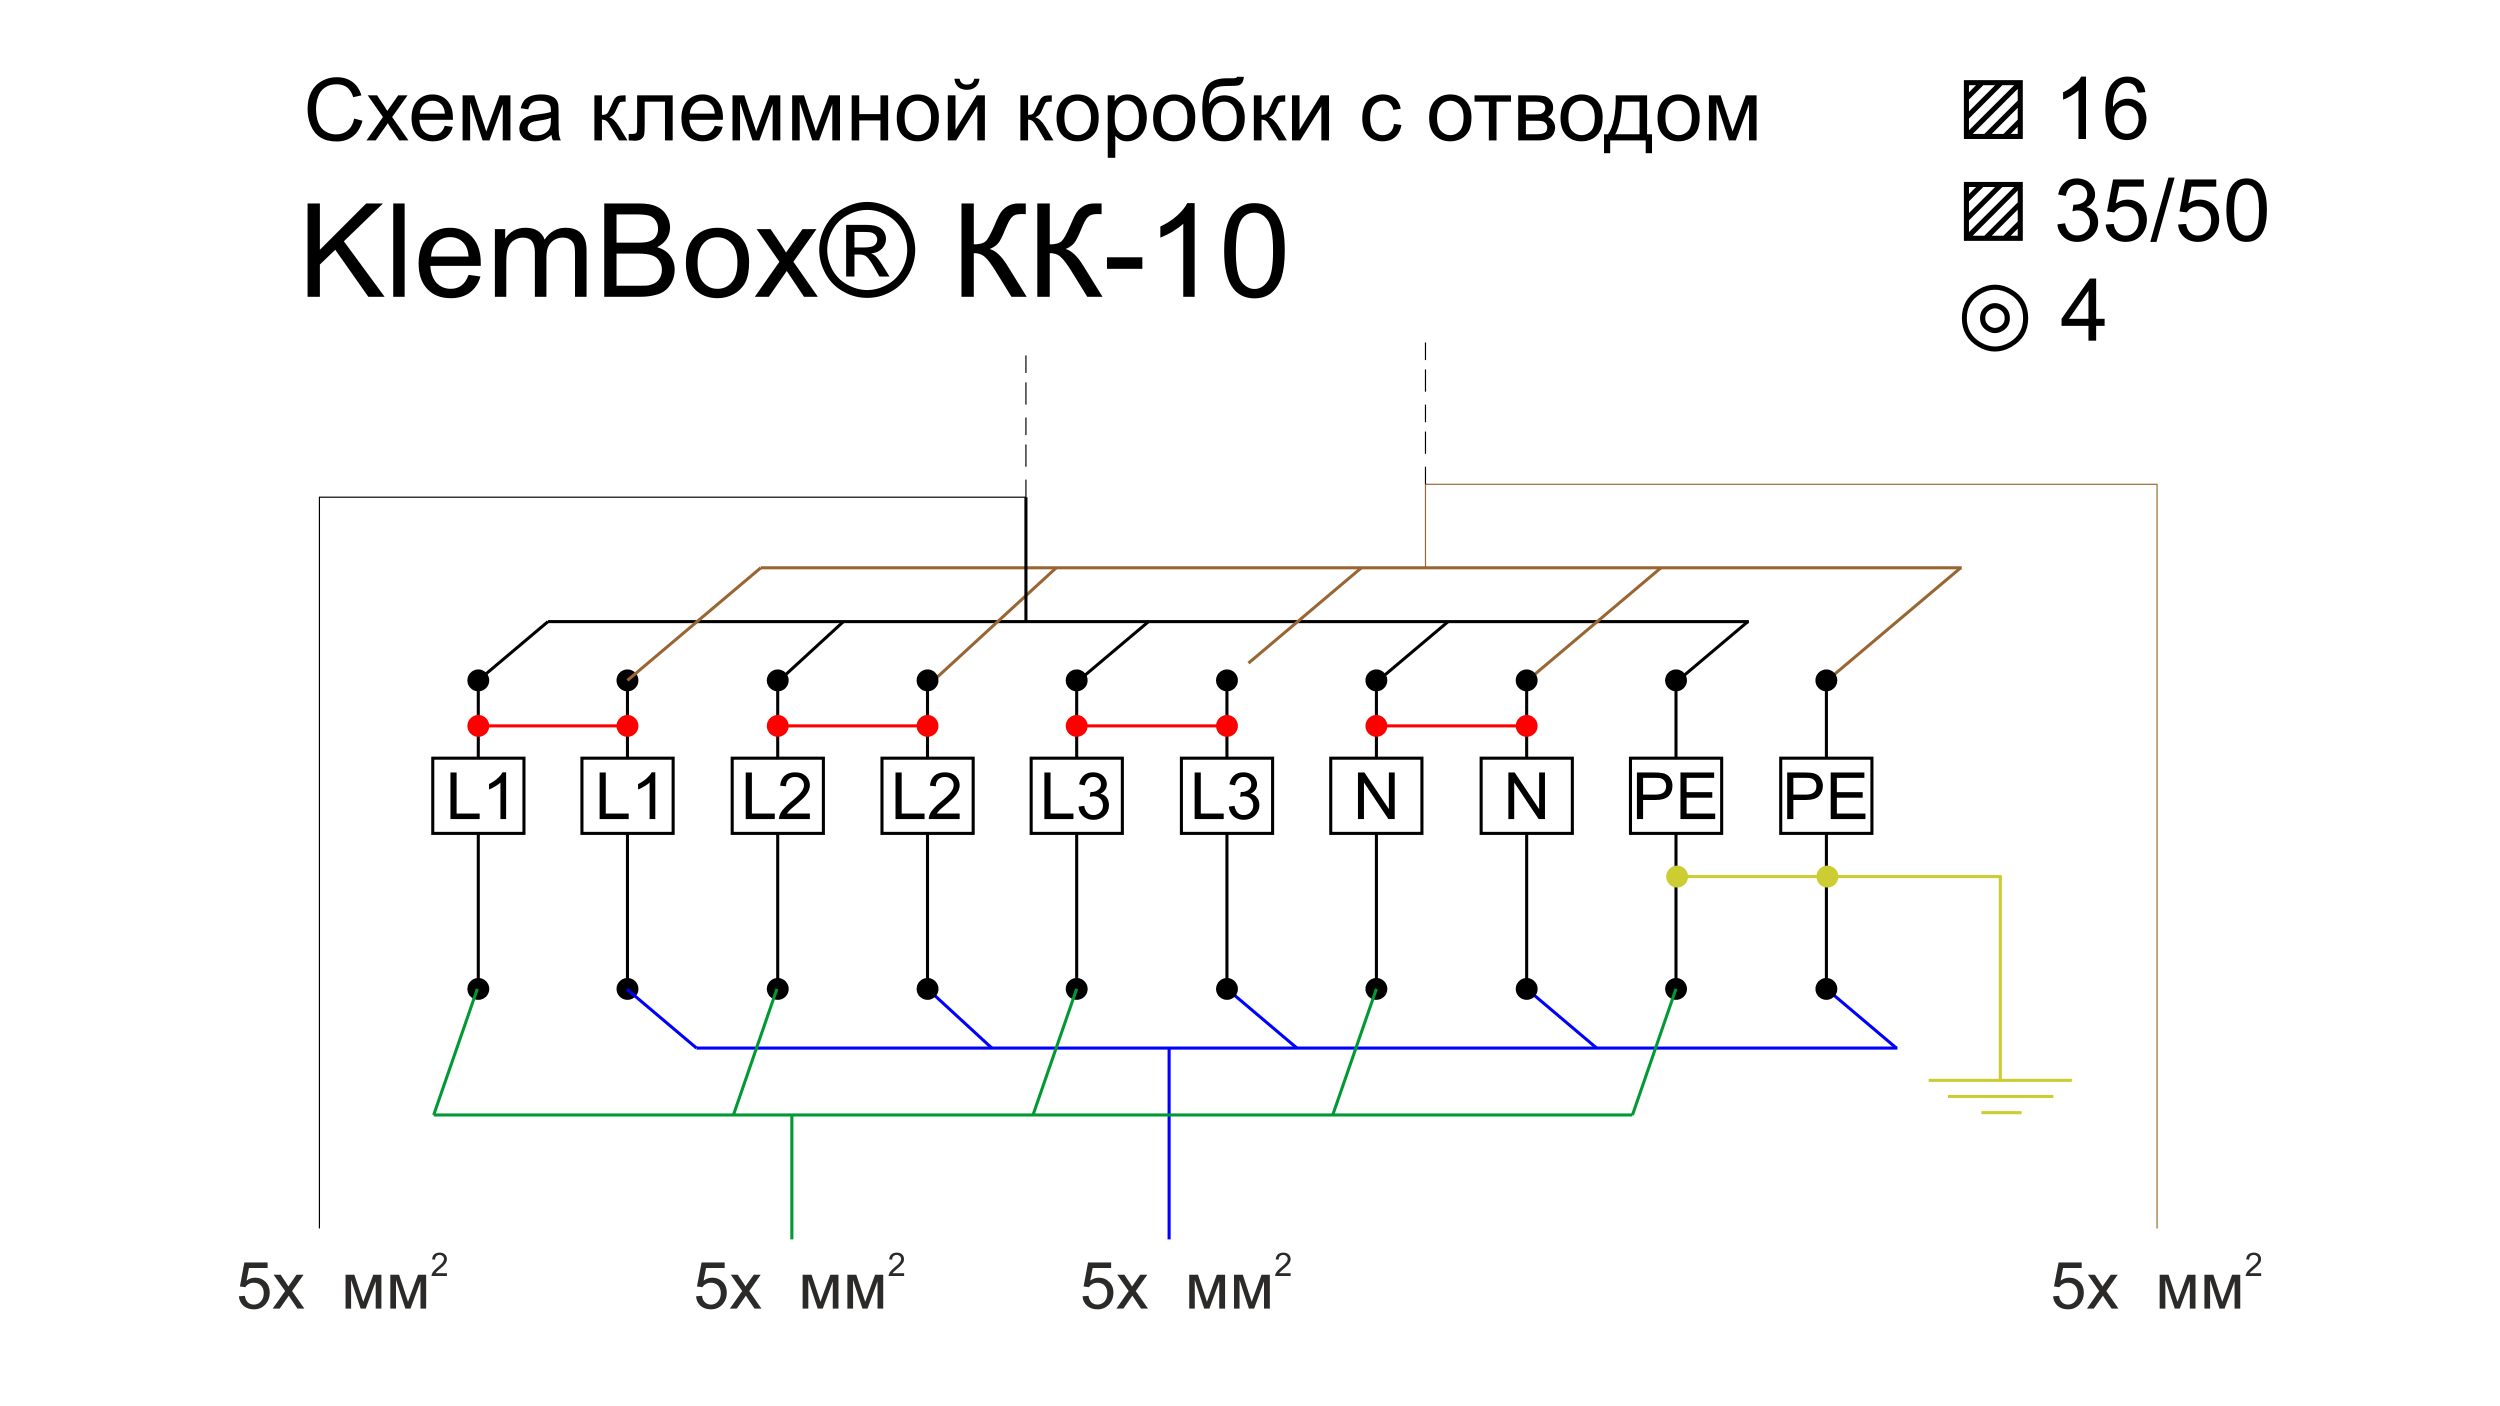 <?xml version="1.0" encoding="UTF-8"?> <svg xmlns="http://www.w3.org/2000/svg" xmlns:xlink="http://www.w3.org/1999/xlink" xml:space="preserve" width="162.56mm" height="91.44mm" version="1.1" style="shape-rendering:geometricPrecision; text-rendering:geometricPrecision; image-rendering:optimizeQuality; fill-rule:evenodd; clip-rule:evenodd" viewBox="0 0 16256 9144"> <defs> <style type="text/css"> .str0 {stroke:black;stroke-width:20} .str2 {stroke:blue;stroke-width:20} .str4 {stroke:#009933;stroke-width:20} .str1 {stroke:#996633;stroke-width:20} .str3 {stroke:#CCCC33;stroke-width:20} .str5 {stroke:black;stroke-width:7.62} .str6 {stroke:#996633;stroke-width:7.62} .str8 {stroke:black;stroke-width:7.62;stroke-dasharray:114.3 83.82 144.78 60.96} .str7 {stroke:#CCCC33;stroke-width:20} .fil1 {fill:none} .fil4 {fill:#2B2A29;fill-rule:nonzero} .fil0 {fill:black;fill-rule:nonzero} .fil3 {fill:#CCCC33;fill-rule:nonzero} .fil2 {fill:red;fill-rule:nonzero} </style> </defs> <g id="Слой_x0020_1">  <polygon class="fil0" points="2929,5326 2929,5023 2969,5023 2969,5290 3119,5290 3119,5326 "></polygon> <path id="1" class="fil0" d="M3291 5326l-37 0 0 -237c-9,8 -21,17 -35,25 -15,9 -28,15 -39,20l0 -36c20,-10 39,-22 54,-36 16,-14 27,-27 33,-40l24 0 0 304z"></path> <rect class="fil1 str0" x="2814" y="4930" width="593" height="489"></rect> <g> <path class="fil0" d="M3120 4424l0 506 -20 0 0 -506 20 0zm-81 0l0 0 0 -4 1 -3 0 -4 1 -3 0 -4 1 -3 1 -3 2 -3 1 -4 2 -3 1 -3 2 -3 2 -2 2 -3 3 -3 2 -2 3 -2 2 -3 3 -2 3 -2 2 -2 3 -1 3 -2 4 -1 3 -2 3 -1 4 -1 3 -1 3 0 4 -1 4 0 3 0 0 0 4 0 4 0 3 1 4 0 3 1 3 1 4 1 3 2 3 1 3 2 3 1 3 2 3 2 2 2 3 3 3 2 2 2 2 3 2 3 2 2 2 3 2 3 1 3 2 4 1 3 1 3 1 3 1 4 1 3 0 4 0 3 0 4 0 0 0 4 0 3 0 4 -1 3 -1 4 -1 3 -1 4 -1 3 -2 3 -1 3 -2 3 -2 3 -2 3 -2 2 -2 3 -2 2 -3 3 -3 2 -2 2 -3 2 -3 2 -3 2 -3 1 -3 2 -3 1 -4 1 -3 1 -3 1 -4 0 -3 1 -4 0 -4 0 0 0 -3 0 -4 0 -4 -1 -3 0 -3 -1 -4 -1 -3 -1 -3 -1 -4 -2 -3 -1 -3 -2 -2 -2 -3 -2 -3 -2 -2 -2 -3 -3 -2 -2 -3 -3 -2 -2 -2 -3 -2 -3 -1 -3 -2 -3 -1 -3 -2 -3 -1 -4 -1 -3 0 -4 -1 -3 0 -4 -1 -3 0 -4z"></path> </g> <g> <path class="fil0" d="M3100 6430l0 -1011 20 0 0 1011 -20 0zm81 0l0 0 0 4 0 4 0 3 -1 4 -1 3 -1 3 -1 4 -1 3 -2 3 -1 3 -2 3 -2 3 -2 3 -2 3 -2 2 -2 3 -3 2 -3 2 -2 2 -3 2 -3 2 -3 2 -3 1 -3 2 -3 1 -4 1 -3 1 -3 1 -4 1 -3 0 -4 0 -4 0 0 0 -3 0 -4 0 -4 0 -3 -1 -3 -1 -4 -1 -3 -1 -3 -1 -4 -2 -3 -1 -3 -2 -2 -2 -3 -2 -3 -2 -2 -2 -3 -2 -2 -3 -3 -2 -2 -3 -2 -3 -2 -3 -1 -3 -2 -3 -1 -3 -2 -3 -1 -4 -1 -3 0 -3 -1 -4 0 -3 -1 -4 0 -4 0 0 0 -3 1 -4 0 -3 1 -4 0 -3 1 -4 1 -3 2 -3 1 -3 2 -3 1 -3 2 -3 2 -3 2 -3 3 -2 2 -3 3 -2 2 -2 3 -3 3 -2 2 -1 3 -2 3 -2 4 -1 3 -1 3 -2 4 -1 3 0 3 -1 4 0 4 -1 3 0 0 0 4 0 4 1 3 0 4 1 3 0 3 1 4 2 3 1 3 1 3 2 3 2 3 1 3 2 2 3 3 2 3 2 2 3 2 2 2 3 2 3 2 3 2 3 1 3 2 3 1 3 1 3 1 4 1 3 1 4 0 3 0 4 0 3z"></path> </g> <polygon class="fil0" points="3899,5326 3899,5023 3939,5023 3939,5290 4088,5290 4088,5326 "></polygon> <path id="1" class="fil0" d="M4261 5326l-37 0 0 -237c-9,8 -21,17 -36,25 -14,9 -27,15 -39,20l0 -36c21,-10 39,-22 55,-36 15,-14 27,-27 33,-40l24 0 0 304z"></path> <rect class="fil1 str0" x="3784" y="4930" width="593" height="489"></rect> <g> <path class="fil0" d="M4090 4424l0 506 -20 0 0 -506 20 0zm-81 0l0 0 0 -4 0 -3 1 -4 0 -3 1 -4 1 -3 1 -3 1 -3 2 -4 1 -3 2 -3 2 -3 2 -2 2 -3 2 -3 3 -2 2 -2 3 -3 2 -2 3 -2 3 -2 3 -1 3 -2 3 -1 4 -2 3 -1 3 -1 4 -1 3 0 4 -1 3 0 4 0 0 0 4 0 3 0 4 1 3 0 4 1 3 1 3 1 4 2 3 1 3 2 3 1 3 2 3 2 2 2 3 3 2 2 3 2 2 3 2 3 2 2 2 3 2 3 1 3 2 4 1 3 1 3 1 3 1 4 0 3 1 4 0 3 0 4 0 0 0 4 0 3 -1 4 0 3 -1 4 -1 3 -1 4 -1 3 -2 3 -1 3 -2 3 -2 3 -2 3 -2 2 -2 3 -3 2 -2 3 -3 2 -2 2 -3 2 -3 2 -3 2 -3 1 -3 2 -4 1 -3 1 -3 1 -4 1 -3 0 -4 1 -3 0 -4 0 0 0 -4 0 -3 0 -4 -1 -3 0 -4 -1 -3 -1 -3 -1 -4 -1 -3 -2 -3 -1 -3 -2 -3 -2 -3 -2 -2 -2 -3 -2 -2 -3 -3 -2 -2 -3 -2 -2 -2 -3 -2 -3 -2 -3 -1 -3 -2 -3 -1 -3 -1 -4 -1 -3 -1 -4 0 -3 -1 -4 0 -3 0 -4z"></path> </g> <g> <path class="fil0" d="M4070 6430l0 -1011 20 0 0 1011 -20 0zm81 0l0 0 0 4 0 4 -1 3 0 4 -1 3 -1 3 -1 4 -1 3 -2 3 -1 3 -2 3 -2 3 -2 3 -2 3 -2 2 -3 3 -2 2 -3 2 -2 2 -3 2 -3 2 -3 2 -3 1 -3 2 -4 1 -3 1 -3 1 -4 1 -3 1 -4 0 -3 0 -4 0 0 0 -4 0 -3 0 -4 0 -3 -1 -4 -1 -3 -1 -3 -1 -4 -1 -3 -2 -3 -1 -3 -2 -3 -2 -3 -2 -2 -2 -3 -2 -2 -2 -3 -3 -2 -2 -2 -3 -2 -3 -2 -3 -2 -3 -1 -3 -2 -3 -1 -3 -1 -4 -1 -3 -1 -3 0 -4 -1 -3 0 -4 0 -4 0 0 0 -3 0 -4 1 -3 0 -4 1 -3 1 -4 1 -3 1 -3 2 -3 1 -3 2 -3 2 -3 2 -3 2 -3 2 -2 3 -3 2 -2 3 -2 2 -3 3 -2 3 -1 3 -2 3 -2 3 -1 4 -1 3 -2 3 -1 4 0 3 -1 4 0 3 -1 4 0 0 0 4 0 3 1 4 0 3 1 4 0 3 1 3 2 4 1 3 1 3 2 3 2 3 1 3 2 2 3 3 2 2 2 3 3 2 2 2 3 2 3 2 3 2 3 1 3 2 3 1 3 1 3 1 4 1 3 0 4 1 3 0 4 0 3z"></path> </g> <polygon class="fil0" points="4849,5326 4849,5023 4889,5023 4889,5290 5038,5290 5038,5326 "></polygon> <path id="1" class="fil0" d="M5266 5290l0 36 -201 0c0,-9 2,-18 5,-26 5,-14 13,-27 25,-40 11,-13 27,-29 48,-46 33,-27 55,-48 67,-64 12,-16 18,-31 18,-45 0,-15 -6,-27 -16,-37 -11,-11 -25,-16 -42,-16 -18,0 -32,6 -43,16 -11,11 -16,26 -16,45l-38 -4c2,-28 12,-50 29,-65 17,-15 40,-22 69,-22 29,0 52,8 69,24 17,16 26,36 26,60 0,12 -3,24 -8,36 -5,11 -13,24 -25,37 -11,13 -30,30 -57,53 -22,19 -37,31 -43,38 -6,7 -12,14 -16,20l149 0z"></path> <rect class="fil1 str0" x="4761" y="4930" width="593" height="489"></rect> <g> <path class="fil0" d="M5067 4424l0 506 -20 0 0 -506 20 0zm-81 0l0 0 0 -4 1 -3 0 -4 1 -3 0 -4 1 -3 2 -3 1 -3 1 -4 2 -3 2 -3 1 -3 2 -2 2 -3 3 -3 2 -2 3 -2 2 -3 3 -2 3 -2 2 -2 3 -1 4 -2 3 -1 3 -2 3 -1 4 -1 3 -1 4 0 3 -1 4 0 3 0 0 0 4 0 4 0 3 1 4 0 3 1 3 1 4 1 3 2 3 1 3 2 3 1 3 2 3 2 3 2 2 3 3 2 2 2 2 3 2 3 2 2 2 3 2 3 1 3 2 4 1 3 1 3 1 3 1 4 1 3 0 4 0 3 0 4 0 0 0 4 0 3 0 4 -1 3 -1 4 -1 3 -1 4 -1 3 -2 3 -1 3 -2 3 -2 3 -2 3 -2 2 -2 3 -2 2 -3 3 -2 2 -3 2 -3 2 -3 2 -3 2 -3 1 -3 2 -3 1 -4 1 -3 1 -3 1 -4 0 -3 1 -4 0 -4 0 0 0 -3 0 -4 0 -3 -1 -4 0 -3 -1 -4 -1 -3 -1 -3 -1 -3 -2 -4 -1 -3 -2 -2 -2 -3 -2 -3 -2 -2 -2 -3 -3 -2 -2 -3 -3 -2 -2 -2 -3 -1 -3 -2 -3 -2 -3 -1 -3 -1 -3 -2 -4 -1 -3 0 -4 -1 -3 0 -4 -1 -3 0 -4z"></path> </g> <g> <path class="fil0" d="M5047 6430l0 -1011 20 0 0 1011 -20 0zm81 0l0 0 0 4 0 4 0 3 -1 4 -1 3 -1 3 -1 4 -1 3 -2 3 -1 3 -2 3 -2 3 -2 3 -2 3 -2 2 -2 3 -3 2 -2 2 -3 2 -3 2 -3 2 -3 2 -3 1 -3 2 -3 1 -4 1 -3 1 -3 1 -4 1 -3 0 -4 0 -4 0 0 0 -3 0 -4 0 -3 0 -4 -1 -3 -1 -4 -1 -3 -1 -3 -1 -3 -2 -4 -1 -3 -2 -2 -2 -3 -2 -3 -2 -2 -2 -3 -2 -2 -3 -3 -2 -2 -3 -2 -3 -1 -3 -2 -3 -2 -3 -1 -3 -1 -3 -2 -4 -1 -3 0 -3 -1 -4 0 -3 -1 -4 0 -4 0 0 0 -3 1 -4 0 -3 1 -4 0 -3 1 -4 2 -3 1 -3 1 -3 2 -3 2 -3 1 -3 2 -3 2 -3 3 -2 2 -3 3 -2 2 -2 3 -3 3 -2 2 -1 3 -2 4 -2 3 -1 3 -1 3 -2 4 -1 3 0 4 -1 3 0 4 -1 3 0 0 0 4 0 4 1 3 0 4 1 3 0 3 1 4 2 3 1 3 1 3 2 3 2 3 1 3 2 3 3 2 2 3 2 2 3 2 2 2 3 2 3 2 3 2 3 1 3 2 3 1 3 1 3 1 4 1 3 1 4 0 3 0 4 0 3z"></path> </g> <g> <line class="fil1 str0" x1="3563" y1="4042" x2="3110" y2="4424"></line> <line class="fil1 str0" x1="5484" y1="4042" x2="5066" y2="4426"></line> <line class="fil1 str0" x1="7468" y1="4042" x2="7013" y2="4426"></line> <line class="fil1 str0" x1="9416" y1="4042" x2="8961" y2="4426"></line> <line class="fil1 str0" x1="11365" y1="4042" x2="10910" y2="4426"></line> <line class="fil1 str0" x1="11372" y1="4042" x2="3563" y2="4042"></line> </g> <g> <line class="fil1 str1" x1="4947" y1="3692" x2="4080" y2="4424"></line> <line class="fil1 str1" x1="6868" y1="3692" x2="6091" y2="4406"></line> <line class="fil1 str1" x1="8852" y1="3692" x2="8118" y2="4312"></line> <line class="fil1 str1" x1="10800" y1="3692" x2="9933" y2="4424"></line> <line class="fil1 str1" x1="12749" y1="3692" x2="11882" y2="4424"></line> <line class="fil1 str1" x1="12756" y1="3692" x2="4947" y2="3692"></line> </g> <g> <line class="fil1 str2" x1="4529" y1="6815" x2="4076" y2="6432"></line> <line class="fil1 str2" x1="6449" y1="6815" x2="6031" y2="6430"></line> <line class="fil1 str2" x1="8433" y1="6815" x2="7978" y2="6430"></line> <line class="fil1 str2" x1="10382" y1="6815" x2="9927" y2="6430"></line> <line class="fil1 str2" x1="12331" y1="6815" x2="11876" y2="6430"></line> <line class="fil1 str2" x1="12338" y1="6815" x2="4529" y2="6815"></line> </g> <line class="fil1 str0" x1="6671" y1="3233" x2="6671" y2="4042"></line> <line class="fil1 str2" x1="7602" y1="6815" x2="7602" y2="8059"></line> <polygon class="fil0" points="5823,5326 5823,5023 5863,5023 5863,5290 6012,5290 6012,5326 "></polygon> <path id="1" class="fil0" d="M6240 5290l0 36 -201 0c0,-9 2,-18 5,-26 5,-14 13,-27 25,-40 11,-13 27,-29 48,-46 33,-27 55,-48 67,-64 12,-16 17,-31 17,-45 0,-15 -5,-27 -15,-37 -11,-11 -25,-16 -42,-16 -18,0 -32,6 -43,16 -11,11 -16,26 -16,45l-38 -4c2,-28 12,-50 29,-65 17,-15 40,-22 69,-22 29,0 52,8 69,24 17,16 26,36 26,60 0,12 -3,24 -8,36 -5,11 -13,24 -25,37 -11,13 -30,30 -57,53 -22,19 -37,31 -43,38 -6,7 -12,14 -16,20l149 0z"></path> <rect class="fil1 str0" x="5735" y="4930" width="593" height="489"></rect> <g> <path class="fil0" d="M6041 4424l0 506 -20 0 0 -506 20 0zm-81 0l0 0 0 -4 1 -3 0 -4 1 -3 0 -4 1 -3 1 -3 2 -3 1 -4 2 -3 1 -3 2 -3 2 -2 2 -3 3 -3 2 -2 3 -2 2 -3 3 -2 3 -2 2 -2 3 -1 3 -2 4 -1 3 -2 3 -1 4 -1 3 -1 3 0 4 -1 4 0 3 0 0 0 4 0 4 0 3 1 4 0 3 1 3 1 4 1 3 2 3 1 3 2 3 1 3 2 3 2 2 2 3 3 3 2 2 2 2 3 2 3 2 2 2 3 2 3 1 3 2 4 1 3 1 3 1 3 1 4 1 3 0 4 0 3 0 4 0 0 0 4 0 3 0 4 -1 3 -1 4 -1 3 -1 4 -1 3 -2 3 -1 3 -2 3 -2 3 -2 3 -2 2 -2 3 -2 2 -3 3 -3 2 -2 2 -3 2 -3 2 -3 2 -3 1 -3 2 -3 1 -4 1 -3 1 -3 1 -4 0 -3 1 -4 0 -4 0 0 0 -3 0 -4 0 -4 -1 -3 0 -3 -1 -4 -1 -3 -1 -3 -1 -4 -2 -3 -1 -3 -2 -2 -2 -3 -2 -3 -2 -2 -2 -3 -3 -2 -2 -3 -3 -2 -2 -2 -3 -2 -3 -1 -3 -2 -3 -1 -3 -2 -3 -1 -4 -1 -3 0 -4 -1 -3 0 -4 -1 -3 0 -4z"></path> </g> <g> <path class="fil0" d="M6021 6430l0 -1011 20 0 0 1011 -20 0zm81 0l0 0 0 4 0 4 0 3 -1 4 -1 3 -1 3 -1 4 -1 3 -2 3 -1 3 -2 3 -2 3 -2 3 -2 3 -2 2 -2 3 -3 2 -3 2 -2 2 -3 2 -3 2 -3 2 -3 1 -3 2 -3 1 -4 1 -3 1 -3 1 -4 1 -3 0 -4 0 -4 0 0 0 -3 0 -4 0 -4 0 -3 -1 -3 -1 -4 -1 -3 -1 -3 -1 -4 -2 -3 -1 -3 -2 -2 -2 -3 -2 -3 -2 -2 -2 -3 -2 -2 -3 -3 -2 -2 -3 -2 -3 -2 -3 -1 -3 -2 -3 -1 -3 -2 -3 -1 -4 -1 -3 0 -3 -1 -4 0 -3 -1 -4 0 -4 0 0 0 -3 1 -4 0 -3 1 -4 0 -3 1 -4 1 -3 2 -3 1 -3 2 -3 1 -3 2 -3 2 -3 2 -3 3 -2 2 -3 3 -2 2 -2 3 -3 3 -2 2 -1 3 -2 3 -2 4 -1 3 -1 3 -2 4 -1 3 0 3 -1 4 0 4 -1 3 0 0 0 4 0 4 1 3 0 4 1 3 0 3 1 4 2 3 1 3 1 3 2 3 2 3 1 3 2 2 3 3 2 3 2 2 3 2 2 2 3 2 3 2 3 2 3 1 3 2 3 1 3 1 3 1 4 1 3 1 4 0 3 0 4 0 3z"></path> </g> <polygon class="fil0" points="8830,5326 8830,5023 8872,5023 9031,5261 9031,5023 9069,5023 9069,5326 9028,5326 8869,5088 8869,5326 "></polygon> <polygon class="fil0" points="9808,5326 9808,5023 9849,5023 10008,5261 10008,5023 10046,5023 10046,5326 10005,5326 9846,5088 9846,5326 "></polygon> <rect class="fil1 str0" x="6705" y="4930" width="593" height="489"></rect> <g> <path class="fil0" d="M8960 4424l0 506 -20 0 0 -506 20 0zm-81 0l0 0 0 -4 0 -3 0 -4 1 -3 1 -4 1 -3 1 -3 1 -3 2 -4 1 -3 2 -3 2 -3 2 -2 2 -3 2 -3 2 -2 3 -2 3 -3 2 -2 3 -2 3 -2 3 -1 3 -2 3 -1 3 -2 4 -1 3 -1 3 -1 4 0 3 -1 4 0 4 0 0 0 3 0 4 0 4 1 3 0 3 1 4 1 3 1 3 2 3 1 4 2 3 1 2 2 3 2 3 2 2 3 3 2 2 2 3 3 2 3 2 2 2 3 1 3 2 3 1 4 1 3 2 3 1 3 0 4 1 3 0 4 1 3 0 4 0 0 0 4 -1 3 0 4 -1 3 0 4 -1 3 -2 4 -1 3 -1 3 -2 3 -1 3 -2 3 -2 3 -2 2 -3 3 -2 2 -3 3 -2 2 -3 2 -3 2 -2 2 -3 2 -4 1 -3 2 -3 1 -3 1 -4 1 -3 1 -3 0 -4 1 -4 0 -3 0 0 0 -4 0 -4 0 -3 -1 -4 0 -3 -1 -3 -1 -4 -1 -3 -1 -3 -2 -3 -1 -3 -2 -3 -2 -3 -2 -2 -2 -3 -2 -3 -3 -2 -2 -2 -3 -2 -2 -2 -3 -2 -3 -2 -3 -1 -3 -2 -3 -1 -3 -1 -4 -1 -3 -1 -4 -1 -3 0 -4 0 -3 0 -4z"></path> </g> <g> <path class="fil0" d="M8940 6430l0 -1011 20 0 0 1011 -20 0zm81 0l0 0 0 4 -1 4 0 3 -1 4 0 3 -1 3 -2 4 -1 3 -1 3 -2 3 -1 3 -2 3 -2 3 -2 3 -3 2 -2 3 -3 2 -2 2 -3 2 -3 2 -2 2 -3 2 -4 1 -3 2 -3 1 -3 1 -4 1 -3 1 -3 1 -4 0 -4 0 -3 0 0 0 -4 0 -4 0 -3 0 -4 -1 -3 -1 -3 -1 -4 -1 -3 -1 -3 -2 -3 -1 -3 -2 -3 -2 -3 -2 -2 -2 -3 -2 -3 -2 -2 -3 -2 -2 -2 -3 -2 -3 -2 -3 -2 -3 -1 -3 -2 -3 -1 -3 -1 -4 -1 -3 -1 -3 -1 -4 0 -3 0 -4 0 -4 0 0 0 -3 0 -4 0 -3 1 -4 1 -3 1 -4 1 -3 1 -3 2 -3 1 -3 2 -3 2 -3 2 -3 2 -3 2 -2 2 -3 3 -2 3 -2 2 -3 3 -2 3 -1 3 -2 3 -2 3 -1 3 -1 4 -2 3 -1 3 0 4 -1 3 0 4 -1 4 0 0 0 3 0 4 1 4 0 3 1 3 0 4 1 3 2 3 1 3 1 4 2 3 2 2 1 3 2 3 3 2 2 3 2 2 3 3 2 2 3 2 3 2 3 1 3 2 3 1 3 1 3 2 3 1 4 0 3 1 4 0 3 1 4 0 3z"></path> </g> <rect class="fil1 str0" x="9631" y="4930" width="593" height="489"></rect> <rect class="fil1 str0" x="8653" y="4930" width="593" height="489"></rect> <g> <path class="fil0" d="M9937 4424l0 506 -20 0 0 -506 20 0zm-81 0l0 0 0 -4 0 -3 1 -4 0 -3 1 -4 1 -3 1 -3 1 -3 2 -4 1 -3 2 -3 2 -3 2 -2 2 -3 2 -3 3 -2 2 -2 3 -3 3 -2 2 -2 3 -2 3 -1 3 -2 3 -1 4 -2 3 -1 3 -1 4 -1 3 0 4 -1 3 0 4 0 0 0 4 0 3 0 4 1 3 0 4 1 3 1 3 1 4 2 3 1 3 2 3 1 3 2 3 2 2 2 3 3 2 2 3 2 2 3 2 3 2 2 2 3 2 3 1 3 2 4 1 3 1 3 1 3 1 4 0 3 1 4 0 3 0 4 0 0 0 4 0 3 -1 4 0 3 -1 4 -1 3 -1 4 -1 3 -2 3 -1 3 -2 3 -2 3 -2 3 -2 2 -2 3 -3 2 -2 3 -3 2 -2 2 -3 2 -3 2 -3 2 -3 1 -3 2 -4 1 -3 1 -3 1 -4 1 -3 0 -4 1 -3 0 -4 0 0 0 -4 0 -3 0 -4 -1 -3 0 -4 -1 -3 -1 -3 -1 -4 -1 -3 -2 -3 -1 -3 -2 -3 -2 -2 -2 -3 -2 -3 -2 -2 -3 -3 -2 -2 -3 -2 -2 -2 -3 -2 -3 -2 -3 -1 -3 -2 -3 -1 -3 -1 -4 -1 -3 -1 -4 0 -3 -1 -4 0 -3 0 -4z"></path> </g> <g> <path class="fil0" d="M9917 6430l0 -1011 20 0 0 1011 -20 0zm81 0l0 0 0 4 0 4 -1 3 0 4 -1 3 -1 3 -1 4 -1 3 -2 3 -1 3 -2 3 -2 3 -2 3 -2 3 -2 2 -3 3 -2 2 -3 2 -2 2 -3 2 -3 2 -3 2 -3 1 -3 2 -4 1 -3 1 -3 1 -4 1 -3 1 -4 0 -3 0 -4 0 0 0 -4 0 -3 0 -4 0 -3 -1 -4 -1 -3 -1 -3 -1 -4 -1 -3 -2 -3 -1 -3 -2 -3 -2 -2 -2 -3 -2 -3 -2 -2 -2 -3 -3 -2 -2 -2 -3 -2 -3 -2 -3 -2 -3 -1 -3 -2 -3 -1 -3 -1 -4 -1 -3 -1 -3 0 -4 -1 -3 0 -4 0 -4 0 0 0 -3 0 -4 1 -3 0 -4 1 -3 1 -4 1 -3 1 -3 2 -3 1 -3 2 -3 2 -3 2 -3 2 -3 2 -2 3 -3 2 -2 3 -2 3 -3 2 -2 3 -1 3 -2 3 -2 3 -1 4 -1 3 -2 3 -1 4 0 3 -1 4 0 3 -1 4 0 0 0 4 0 3 1 4 0 3 1 4 0 3 1 3 2 4 1 3 1 3 2 3 2 3 1 3 2 2 3 3 2 2 2 3 3 2 2 2 3 2 3 2 3 2 3 1 3 2 3 1 3 1 3 1 4 1 3 0 4 1 3 0 4 0 3z"></path> </g> <g> <path class="fil2" d="M3110 4649l4 0 4 1 3 0 4 1 3 0 3 1 4 2 3 1 3 1 3 2 3 2 3 1 3 2 2 3 3 2 3 2 2 3 2 2 2 3 2 3 2 3 2 2 1 4 2 3 1 3 1 3 1 4 1 3 1 4 0 3 0 4 0 3 0 0 0 4 0 4 0 3 -1 4 -1 3 -1 3 -1 4 -1 3 -2 3 -1 3 -2 3 -2 3 -2 3 -2 3 -2 2 -2 3 -3 2 -3 2 -2 2 -3 2 -3 2 -3 2 -3 1 -3 2 -3 1 -4 1 -3 1 -3 1 -4 1 -3 0 -4 0 -4 0 0 0 -3 0 -4 0 -4 0 -3 -1 -3 -1 -4 -1 -3 -1 -3 -1 -3 -2 -4 -1 -3 -2 -2 -2 -3 -2 -3 -2 -2 -2 -3 -2 -2 -3 -3 -2 -2 -3 -2 -3 -2 -3 -1 -3 -2 -3 -1 -3 -2 -3 -1 -4 -1 -3 0 -3 -1 -4 0 -3 -1 -4 0 -4 0 0 0 -3 1 -4 0 -3 1 -4 0 -3 1 -4 1 -3 2 -3 1 -3 2 -4 1 -2 2 -3 2 -3 2 -3 3 -2 2 -3 3 -2 2 -2 3 -3 3 -2 2 -1 3 -2 4 -2 3 -1 3 -1 3 -2 4 -1 3 0 3 -1 4 0 4 -1 3 0 0 0zm970 81l-970 0 0 -20 970 0 0 20zm0 -81l0 0 4 0 3 1 4 0 3 1 4 0 3 1 3 2 4 1 3 1 3 2 3 2 3 1 2 2 3 3 3 2 2 2 3 3 2 2 2 3 2 3 2 3 2 2 1 4 2 3 1 3 1 3 1 4 1 3 0 4 1 3 0 4 0 3 0 0 0 4 0 4 -1 3 0 4 -1 3 -1 3 -1 4 -1 3 -2 3 -1 3 -2 3 -2 3 -2 3 -2 3 -2 2 -3 3 -2 2 -3 2 -3 2 -2 2 -3 2 -3 2 -3 1 -3 2 -4 1 -3 1 -3 1 -4 1 -3 1 -4 0 -3 0 -4 0 0 0 -4 0 -3 0 -4 0 -3 -1 -4 -1 -3 -1 -3 -1 -4 -1 -3 -2 -3 -1 -3 -2 -3 -2 -2 -2 -3 -2 -3 -2 -2 -2 -3 -3 -2 -2 -2 -3 -2 -3 -2 -3 -1 -3 -2 -3 -1 -3 -2 -3 -1 -4 -1 -3 -1 -3 0 -4 -1 -3 0 -4 0 -4 0 0 0 -3 0 -4 1 -3 0 -4 1 -3 1 -4 1 -3 2 -3 1 -3 2 -4 1 -2 2 -3 2 -3 2 -3 2 -2 3 -3 2 -2 3 -2 3 -3 2 -2 3 -1 3 -2 3 -2 3 -1 4 -1 3 -2 3 -1 4 0 3 -1 4 0 3 -1 4 0z"></path> </g> <g> <path class="fil2" d="M5057 4649l4 0 4 1 3 0 4 1 3 0 3 1 4 2 3 1 3 1 3 2 3 2 3 1 3 2 2 3 3 2 3 2 2 3 2 2 2 3 2 3 2 3 2 2 1 4 2 3 1 3 1 3 1 4 1 3 1 4 0 3 0 4 0 3 0 0 0 4 0 4 0 3 -1 4 -1 3 -1 3 -1 4 -1 3 -2 3 -1 3 -2 3 -2 3 -2 3 -2 3 -2 2 -2 3 -3 2 -3 2 -2 2 -3 2 -3 2 -3 2 -3 1 -3 2 -3 1 -4 1 -3 1 -3 1 -4 1 -3 0 -4 0 -4 0 0 0 -3 0 -4 0 -3 0 -4 -1 -3 -1 -4 -1 -3 -1 -3 -1 -3 -2 -4 -1 -2 -2 -3 -2 -3 -2 -3 -2 -2 -2 -3 -2 -2 -3 -3 -2 -2 -3 -2 -3 -1 -3 -2 -3 -2 -3 -1 -3 -1 -3 -2 -4 -1 -3 0 -3 -1 -4 0 -3 -1 -4 0 -4 0 0 0 -3 1 -4 0 -3 1 -4 0 -3 1 -4 2 -3 1 -3 1 -3 2 -4 2 -2 1 -3 2 -3 2 -3 3 -2 2 -3 3 -2 2 -2 3 -3 3 -2 3 -1 2 -2 4 -2 3 -1 3 -1 3 -2 4 -1 3 0 4 -1 3 0 4 -1 3 0 0 0zm974 81l-974 0 0 -20 974 0 0 20zm0 -81l0 0 4 0 4 1 3 0 4 1 3 0 3 1 4 2 3 1 3 1 3 2 3 2 3 1 3 2 2 3 3 2 3 2 2 3 2 2 2 3 2 3 2 3 2 2 1 4 2 3 1 3 1 3 1 4 1 3 1 4 0 3 0 4 0 3 0 0 0 4 0 4 0 3 -1 4 -1 3 -1 3 -1 4 -1 3 -2 3 -1 3 -2 3 -2 3 -2 3 -2 3 -2 2 -2 3 -3 2 -3 2 -2 2 -3 2 -3 2 -3 2 -3 1 -3 2 -3 1 -4 1 -3 1 -3 1 -4 1 -3 0 -4 0 -4 0 0 0 -3 0 -4 0 -4 0 -3 -1 -3 -1 -4 -1 -3 -1 -3 -1 -3 -2 -4 -1 -3 -2 -2 -2 -3 -2 -3 -2 -2 -2 -3 -2 -2 -3 -3 -2 -2 -3 -2 -3 -2 -3 -1 -3 -2 -3 -1 -3 -2 -3 -1 -4 -1 -3 0 -3 -1 -4 0 -3 -1 -4 0 -4 0 0 0 -3 1 -4 0 -3 1 -4 0 -3 1 -4 1 -3 2 -3 1 -3 2 -4 1 -2 2 -3 2 -3 2 -3 3 -2 2 -3 3 -2 2 -2 3 -3 3 -2 2 -1 3 -2 4 -2 3 -1 3 -1 3 -2 4 -1 3 0 3 -1 4 0 4 -1 3 0z"></path> </g> <g> <polygon class="fil0" points="6791,5326 6791,5023 6831,5023 6831,5290 6980,5290 6980,5326 "></polygon> <path id="1" class="fil0" d="M7013 5245l37 -5c4,22 12,37 22,46 10,9 23,14 38,14 17,0 32,-6 44,-18 12,-12 18,-27 18,-45 0,-17 -6,-31 -17,-43 -11,-11 -25,-16 -42,-16 -7,0 -16,1 -27,4l5 -33c2,1 4,1 6,1 15,0 30,-4 42,-13 13,-8 20,-21 20,-38 0,-13 -5,-25 -14,-34 -10,-9 -22,-13 -36,-13 -15,0 -27,5 -36,14 -10,9 -16,23 -19,41l-37 -7c4,-25 15,-44 31,-58 16,-14 36,-20 60,-20 16,0 32,3 46,10 14,7 24,17 32,29 7,12 11,25 11,39 0,13 -4,25 -11,36 -7,10 -17,19 -31,25 18,4 32,13 42,26 9,13 14,29 14,49 0,26 -9,49 -28,67 -20,19 -44,28 -74,28 -26,0 -48,-8 -66,-24 -18,-16 -28,-36 -30,-62z"></path> <g> <path class="fil0" d="M7011 4424l0 506 -20 0 0 -506 20 0zm-81 0l0 0 0 -4 0 -3 1 -4 0 -3 1 -4 1 -3 1 -3 1 -3 2 -4 1 -3 2 -3 2 -3 2 -2 2 -3 2 -3 3 -2 2 -2 3 -3 3 -2 2 -2 3 -2 3 -1 3 -2 3 -1 4 -2 3 -1 3 -1 4 -1 3 0 4 -1 3 0 4 0 0 0 4 0 3 0 4 1 3 0 4 1 3 1 3 1 4 2 3 1 3 2 3 1 3 2 3 2 2 2 3 3 2 2 3 2 2 3 2 3 2 2 2 3 2 3 1 3 2 4 1 3 1 3 1 3 1 4 0 3 1 4 0 3 0 4 0 0 0 4 0 3 -1 4 0 3 -1 4 -1 3 -1 4 -1 3 -2 3 -1 3 -2 3 -2 3 -2 3 -2 2 -2 3 -3 2 -2 3 -3 2 -2 2 -3 2 -3 2 -3 2 -3 1 -3 2 -4 1 -3 1 -3 1 -4 1 -3 0 -4 1 -3 0 -4 0 0 0 -4 0 -3 0 -4 -1 -3 0 -4 -1 -3 -1 -3 -1 -4 -1 -3 -2 -3 -1 -3 -2 -3 -2 -2 -2 -3 -2 -3 -2 -2 -3 -3 -2 -2 -3 -2 -2 -2 -3 -2 -3 -2 -3 -1 -3 -2 -3 -1 -3 -1 -4 -1 -3 -1 -4 0 -3 -1 -4 0 -3 0 -4z"></path> </g> <g> <path class="fil0" d="M6991 6430l0 -1011 20 0 0 1011 -20 0zm81 0l0 0 0 4 0 4 -1 3 0 4 -1 3 -1 3 -1 4 -1 3 -2 3 -1 3 -2 3 -2 3 -2 3 -2 3 -2 2 -3 3 -2 2 -3 2 -2 2 -3 2 -3 2 -3 2 -3 1 -3 2 -4 1 -3 1 -3 1 -4 1 -3 1 -4 0 -3 0 -4 0 0 0 -4 0 -3 0 -4 0 -3 -1 -4 -1 -3 -1 -3 -1 -4 -1 -3 -2 -3 -1 -3 -2 -3 -2 -2 -2 -3 -2 -3 -2 -2 -2 -3 -3 -2 -2 -2 -3 -2 -3 -2 -3 -2 -3 -1 -3 -2 -3 -1 -3 -1 -4 -1 -3 -1 -3 0 -4 -1 -3 0 -4 0 -4 0 0 0 -3 0 -4 1 -3 0 -4 1 -3 1 -4 1 -3 1 -3 2 -3 1 -3 2 -3 2 -3 2 -3 2 -3 2 -2 3 -3 2 -2 3 -2 3 -3 2 -2 3 -1 3 -2 3 -2 3 -1 4 -1 3 -2 3 -1 4 0 3 -1 4 0 3 -1 4 0 0 0 4 0 3 1 4 0 3 1 4 0 3 1 3 2 4 1 3 1 3 2 3 2 3 1 3 2 2 3 3 2 2 2 3 3 2 2 2 3 2 3 2 3 2 3 1 3 2 3 1 3 1 3 1 4 1 3 0 4 1 3 0 4 0 3z"></path> </g> <polygon class="fil0" points="7768,5326 7768,5023 7808,5023 7808,5290 7957,5290 7957,5326 "></polygon> <path id="1" class="fil0" d="M7990 5245l37 -5c5,22 12,37 22,46 10,9 23,14 38,14 18,0 32,-6 44,-18 12,-12 18,-27 18,-45 0,-17 -5,-31 -16,-43 -12,-11 -26,-16 -43,-16 -7,0 -16,1 -26,4l4 -33c2,1 4,1 6,1 16,0 30,-4 43,-13 12,-8 19,-21 19,-38 0,-13 -5,-25 -14,-34 -9,-9 -21,-13 -36,-13 -14,0 -26,5 -36,14 -10,9 -16,23 -19,41l-37 -7c5,-25 15,-44 31,-58 16,-14 36,-20 60,-20 17,0 32,3 46,10 14,7 25,17 32,29 7,12 11,25 11,39 0,13 -4,25 -11,36 -7,10 -17,19 -31,25 18,4 32,13 42,26 10,13 15,29 15,49 0,26 -10,49 -29,67 -20,19 -44,28 -73,28 -27,0 -49,-8 -67,-24 -17,-16 -27,-36 -30,-62z"></path> <rect class="fil1 str0" x="7682" y="4930" width="593" height="489"></rect> <g> <path class="fil0" d="M7988 4424l0 506 -20 0 0 -506 20 0zm-81 0l0 0 0 -4 1 -3 0 -4 1 -3 0 -4 1 -3 2 -3 1 -3 1 -4 2 -3 2 -3 1 -3 2 -2 2 -3 3 -3 2 -2 3 -2 2 -3 3 -2 3 -2 2 -2 3 -1 4 -2 3 -1 3 -2 3 -1 4 -1 3 -1 4 0 3 -1 4 0 3 0 0 0 4 0 4 0 3 1 4 0 3 1 3 1 4 1 3 2 3 1 3 2 3 1 3 2 3 2 3 2 2 3 3 2 2 2 2 3 2 3 2 2 2 3 2 3 1 3 2 4 1 3 1 3 1 3 1 4 1 3 0 4 0 3 0 4 0 0 0 4 0 3 0 4 -1 3 -1 4 -1 3 -1 4 -1 3 -2 3 -1 3 -2 3 -2 3 -2 3 -2 2 -2 3 -2 2 -3 3 -2 2 -3 2 -3 2 -3 2 -3 2 -3 1 -3 2 -3 1 -4 1 -3 1 -3 1 -4 0 -3 1 -4 0 -4 0 0 0 -3 0 -4 0 -3 -1 -4 0 -3 -1 -4 -1 -3 -1 -3 -1 -3 -2 -4 -1 -3 -2 -2 -2 -3 -2 -3 -2 -2 -2 -3 -3 -2 -2 -3 -3 -2 -2 -2 -3 -1 -3 -2 -3 -2 -3 -1 -3 -1 -3 -2 -4 -1 -3 0 -4 -1 -3 0 -4 -1 -3 0 -4z"></path> </g> <g> <path class="fil0" d="M7968 6430l0 -1011 20 0 0 1011 -20 0zm81 0l0 0 0 4 0 4 0 3 -1 4 -1 3 -1 3 -1 4 -1 3 -2 3 -1 3 -2 3 -2 3 -2 3 -2 3 -2 2 -2 3 -3 2 -2 2 -3 2 -3 2 -3 2 -3 2 -3 1 -3 2 -3 1 -4 1 -3 1 -3 1 -4 1 -3 0 -4 0 -4 0 0 0 -3 0 -4 0 -3 0 -4 -1 -3 -1 -4 -1 -3 -1 -3 -1 -3 -2 -4 -1 -3 -2 -2 -2 -3 -2 -3 -2 -2 -2 -3 -2 -2 -3 -3 -2 -2 -3 -2 -3 -1 -3 -2 -3 -2 -3 -1 -3 -1 -3 -2 -4 -1 -3 0 -3 -1 -4 0 -3 -1 -4 0 -4 0 0 0 -3 1 -4 0 -3 1 -4 0 -3 1 -4 2 -3 1 -3 1 -3 2 -3 2 -3 1 -3 2 -3 2 -3 3 -2 2 -3 3 -2 2 -2 3 -3 3 -2 2 -1 3 -2 4 -2 3 -1 3 -1 3 -2 4 -1 3 0 4 -1 3 0 4 -1 3 0 0 0 4 0 4 1 3 0 4 1 3 0 3 1 4 2 3 1 3 1 3 2 3 2 3 1 3 2 3 3 2 2 3 2 2 3 2 2 2 3 2 3 2 3 2 3 1 3 2 3 1 3 1 3 1 4 1 3 1 4 0 3 0 4 0 3z"></path> </g> <g> <path class="fil2" d="M7001 4649l4 0 3 1 4 0 3 1 4 0 3 1 3 2 4 1 3 1 3 2 3 2 3 1 2 2 3 3 3 2 2 2 3 3 2 2 2 3 2 3 2 3 2 2 1 4 2 3 1 3 1 3 1 4 1 3 0 4 1 3 0 4 0 3 0 0 0 4 0 4 -1 3 0 4 -1 3 -1 3 -1 4 -1 3 -2 3 -1 3 -2 3 -2 3 -2 3 -2 3 -2 2 -3 3 -2 2 -3 2 -3 2 -2 2 -3 2 -3 2 -3 1 -3 2 -4 1 -3 1 -3 1 -4 1 -3 1 -4 0 -3 0 -4 0 0 0 -4 0 -3 0 -4 0 -3 -1 -4 -1 -3 -1 -3 -1 -4 -1 -3 -2 -3 -1 -3 -2 -3 -2 -2 -2 -3 -2 -3 -2 -2 -2 -3 -3 -2 -2 -2 -3 -2 -3 -2 -3 -1 -3 -2 -3 -1 -3 -2 -3 -1 -4 -1 -3 -1 -3 0 -4 -1 -3 0 -4 0 -4 0 0 0 -3 0 -4 1 -3 0 -4 1 -3 1 -4 1 -3 2 -3 1 -3 2 -4 1 -2 2 -3 2 -3 2 -3 2 -2 3 -3 2 -2 3 -2 3 -3 2 -2 3 -1 3 -2 3 -2 3 -1 4 -1 3 -2 3 -1 4 0 3 -1 4 0 3 -1 4 0 0 0zm977 81l-977 0 0 -20 977 0 0 20zm0 -81l0 0 4 0 4 1 3 0 4 1 3 0 3 1 4 2 3 1 3 1 3 2 3 2 3 1 3 2 2 3 3 2 3 2 2 3 2 2 2 3 2 3 2 3 2 2 1 4 2 3 1 3 1 3 1 4 1 3 1 4 0 3 0 4 0 3 0 0 0 4 0 4 0 3 -1 4 -1 3 -1 3 -1 4 -1 3 -2 3 -1 3 -2 3 -2 3 -2 3 -2 3 -2 2 -2 3 -3 2 -3 2 -2 2 -3 2 -3 2 -3 2 -3 1 -3 2 -3 1 -4 1 -3 1 -3 1 -4 1 -3 0 -4 0 -4 0 0 0 -3 0 -4 0 -3 0 -4 -1 -3 -1 -4 -1 -3 -1 -3 -1 -3 -2 -4 -1 -2 -2 -3 -2 -3 -2 -3 -2 -2 -2 -3 -2 -2 -3 -3 -2 -2 -3 -2 -3 -1 -3 -2 -3 -2 -3 -1 -3 -1 -3 -2 -4 -1 -3 0 -3 -1 -4 0 -3 -1 -4 0 -4 0 0 0 -3 1 -4 0 -3 1 -4 0 -3 1 -4 2 -3 1 -3 1 -3 2 -4 2 -2 1 -3 2 -3 2 -3 3 -2 2 -3 3 -2 2 -2 3 -3 3 -2 3 -1 2 -2 4 -2 3 -1 3 -1 3 -2 4 -1 3 0 4 -1 3 0 4 -1 3 0z"></path> </g> </g> <path class="fil0" d="M10644 5326l0 -303 114 0c20,0 36,1 46,3 15,2 28,7 38,14 10,7 18,16 24,29 6,12 9,26 9,41 0,26 -8,48 -24,66 -17,17 -46,26 -89,26l-78 0 0 124 -40 0zm40 -159l78 0c26,0 45,-5 56,-15 10,-9 16,-23 16,-41 0,-12 -3,-23 -10,-32 -6,-9 -15,-15 -25,-18 -7,-2 -19,-3 -37,-3l-78 0 0 109z"></path> <polygon id="1" class="fil0" points="10927,5326 10927,5023 11146,5023 11146,5058 10967,5058 10967,5151 11134,5151 11134,5187 10967,5187 10967,5290 11153,5290 11153,5326 "></polygon> <path class="fil0" d="M11621 5326l0 -303 115 0c20,0 35,1 46,3 15,2 27,7 37,14 10,7 18,16 24,29 7,12 10,26 10,41 0,26 -9,48 -25,66 -16,17 -46,26 -89,26l-78 0 0 124 -40 0zm40 -159l79 0c26,0 44,-5 55,-15 11,-9 16,-23 16,-41 0,-12 -3,-23 -9,-32 -7,-9 -15,-15 -26,-18 -7,-2 -19,-3 -37,-3l-78 0 0 109z"></path> <polygon id="1" class="fil0" points="11904,5326 11904,5023 12123,5023 12123,5058 11944,5058 11944,5151 12112,5151 12112,5187 11944,5187 11944,5290 12130,5290 12130,5326 "></polygon> <g> <path class="fil0" d="M10908 4424l0 506 -20 0 0 -506 20 0zm-81 0l0 0 0 -4 1 -3 0 -4 1 -3 1 -4 0 -3 2 -3 1 -3 1 -4 2 -3 2 -3 1 -3 2 -2 3 -3 2 -3 2 -2 3 -2 2 -3 3 -2 3 -2 3 -2 3 -1 3 -2 3 -1 3 -2 3 -1 4 -1 3 -1 4 0 3 -1 4 0 3 0 0 0 4 0 4 0 3 1 4 0 3 1 4 1 3 1 3 2 3 1 3 2 3 1 3 2 3 2 3 2 2 3 3 2 2 2 2 3 2 3 2 2 2 3 2 3 1 3 2 4 1 3 1 3 1 3 1 4 1 3 0 4 0 3 1 4 0 0 -1 4 0 3 0 4 -1 3 -1 4 -1 3 -1 4 -1 3 -2 3 -1 3 -2 3 -2 3 -2 3 -2 2 -2 3 -2 2 -3 3 -2 2 -3 2 -3 2 -3 2 -3 2 -3 1 -3 2 -3 1 -3 1 -4 1 -3 1 -4 0 -3 1 -4 0 -4 0 0 0 -3 0 -4 0 -3 -1 -4 0 -3 -1 -4 -1 -3 -1 -3 -1 -3 -2 -3 -1 -3 -2 -3 -2 -3 -2 -3 -2 -2 -2 -3 -3 -2 -2 -2 -3 -3 -2 -2 -3 -1 -3 -2 -3 -2 -3 -1 -3 -1 -3 -2 -4 0 -3 -1 -4 -1 -3 0 -4 -1 -3 0 -4z"></path> </g> <g> <path class="fil0" d="M10888 6430l0 -1011 20 0 0 1011 -20 0zm82 0l0 0 -1 4 0 4 0 3 -1 4 -1 3 -1 3 -1 4 -1 3 -2 3 -1 3 -2 3 -2 3 -2 3 -2 3 -2 2 -2 3 -3 2 -2 2 -3 2 -3 2 -3 2 -3 2 -3 1 -3 2 -3 1 -3 1 -4 1 -3 1 -4 1 -3 0 -4 0 -4 0 0 0 -3 0 -4 0 -3 0 -4 -1 -3 -1 -4 -1 -3 -1 -3 -1 -3 -2 -3 -1 -3 -2 -3 -2 -3 -2 -3 -2 -2 -2 -3 -2 -2 -3 -2 -2 -3 -3 -2 -3 -1 -3 -2 -3 -2 -3 -1 -3 -1 -3 -2 -4 0 -3 -1 -3 -1 -4 0 -3 -1 -4 0 -4 0 0 0 -3 1 -4 0 -3 1 -4 1 -3 0 -4 2 -3 1 -3 1 -3 2 -3 2 -3 1 -3 2 -3 3 -3 2 -2 2 -3 3 -2 2 -2 3 -3 3 -2 3 -1 3 -2 3 -2 3 -1 3 -1 3 -2 4 -1 3 0 4 -1 3 0 4 -1 3 0 0 0 4 0 4 1 3 0 4 1 3 0 4 1 3 2 3 1 3 1 3 2 3 2 3 1 3 2 3 3 2 2 3 2 2 3 2 2 2 3 2 3 2 3 2 3 1 3 2 3 1 3 1 3 1 4 1 3 1 4 0 3 0 4 1 3z"></path> </g> <rect class="fil1 str0" x="11579" y="4930" width="593" height="489"></rect> <rect class="fil1 str0" x="10602" y="4930" width="593" height="489"></rect> <g> <path class="fil0" d="M11886 4424l0 506 -20 0 0 -506 20 0zm-81 0l0 0 0 -4 0 -3 0 -4 1 -3 1 -4 1 -3 1 -3 1 -3 2 -4 1 -3 2 -3 2 -3 2 -2 2 -3 2 -3 2 -2 3 -2 3 -3 2 -2 3 -2 3 -2 3 -1 3 -2 3 -1 3 -2 4 -1 3 -1 3 -1 4 0 3 -1 4 0 4 0 0 0 3 0 4 0 4 1 3 0 3 1 4 1 3 1 3 2 3 1 4 2 3 1 2 2 3 2 3 2 2 3 3 2 2 2 3 3 2 3 2 2 2 3 1 3 2 3 1 4 1 3 2 3 1 3 0 4 1 3 0 4 1 3 0 4 0 0 0 4 -1 3 0 4 -1 3 0 4 -1 3 -2 4 -1 3 -1 3 -2 3 -1 3 -2 3 -2 3 -2 2 -3 3 -2 2 -3 3 -2 2 -3 2 -3 2 -2 2 -3 2 -4 1 -3 2 -3 1 -3 1 -4 1 -3 1 -3 0 -4 1 -4 0 -3 0 0 0 -4 0 -4 0 -3 -1 -4 0 -3 -1 -3 -1 -4 -1 -3 -1 -3 -2 -3 -1 -3 -2 -3 -2 -3 -2 -2 -2 -3 -2 -3 -3 -2 -2 -2 -3 -2 -2 -2 -3 -2 -3 -2 -3 -1 -3 -2 -3 -1 -3 -1 -4 -1 -3 -1 -4 -1 -3 0 -4 0 -3 0 -4z"></path> </g> <g> <path class="fil0" d="M11866 6430l0 -1011 20 0 0 1011 -20 0zm81 0l0 0 0 4 -1 4 0 3 -1 4 0 3 -1 3 -2 4 -1 3 -1 3 -2 3 -1 3 -2 3 -2 3 -2 3 -3 2 -2 3 -3 2 -2 2 -3 2 -3 2 -2 2 -3 2 -4 1 -3 2 -3 1 -3 1 -4 1 -3 1 -3 1 -4 0 -4 0 -3 0 0 0 -4 0 -4 0 -3 0 -4 -1 -3 -1 -3 -1 -4 -1 -3 -1 -3 -2 -3 -1 -3 -2 -3 -2 -3 -2 -2 -2 -3 -2 -3 -2 -2 -3 -2 -2 -2 -3 -2 -3 -2 -3 -2 -3 -1 -3 -2 -3 -1 -3 -1 -4 -1 -3 -1 -3 -1 -4 0 -3 0 -4 0 -4 0 0 0 -3 0 -4 0 -3 1 -4 1 -3 1 -4 1 -3 1 -3 2 -3 1 -3 2 -3 2 -3 2 -3 2 -3 2 -2 2 -3 3 -2 3 -2 2 -3 3 -2 3 -1 3 -2 3 -2 3 -1 3 -1 4 -2 3 -1 3 0 4 -1 3 0 4 -1 4 0 0 0 3 0 4 1 4 0 3 1 3 0 4 1 3 2 3 1 3 1 4 2 3 2 2 1 3 2 3 3 2 2 3 2 2 3 3 2 2 3 2 3 2 3 1 3 2 3 1 3 1 3 2 3 1 4 0 3 1 4 0 3 1 4 0 3z"></path> </g> <g> <path class="fil3" d="M10905 5629l4 0 4 0 3 1 4 0 3 1 3 1 4 1 3 1 3 2 3 1 3 2 3 2 3 2 3 2 2 2 3 3 2 2 2 3 2 2 2 3 2 3 2 3 1 3 2 3 1 4 1 3 1 3 1 4 1 3 0 4 0 3 0 4 0 0 0 4 0 3 0 4 -1 3 -1 4 -1 3 -1 3 -1 4 -2 3 -1 3 -2 3 -2 3 -2 2 -2 3 -2 3 -2 2 -3 3 -2 2 -3 2 -3 2 -3 2 -3 1 -3 2 -3 1 -3 2 -4 1 -3 1 -3 1 -4 0 -3 1 -4 0 -4 0 0 0 -3 0 -4 0 -3 -1 -4 0 -3 -1 -4 -1 -3 -1 -3 -2 -3 -1 -3 -2 -3 -1 -3 -2 -3 -2 -3 -2 -2 -2 -3 -3 -2 -2 -2 -3 -3 -3 -2 -2 -1 -3 -2 -3 -2 -3 -1 -3 -1 -4 -2 -3 -1 -3 0 -4 -1 -3 0 -4 -1 -3 0 -4 0 0 0 -4 1 -3 0 -4 1 -3 0 -4 1 -3 2 -3 1 -4 1 -3 2 -3 2 -3 1 -3 2 -3 3 -2 2 -3 2 -2 3 -3 2 -2 3 -2 3 -2 3 -2 3 -2 3 -1 3 -2 3 -1 3 -1 4 -1 3 -1 4 0 3 -1 4 0 3 0 0 0zm978 81l-978 0 0 -20 978 0 0 20zm0 -81l0 0 3 0 4 0 3 1 4 0 3 1 4 1 3 1 3 1 3 2 4 1 2 2 3 2 3 2 3 2 2 2 3 3 2 2 3 3 2 2 2 3 1 3 2 3 2 3 1 3 1 4 2 3 1 3 0 4 1 3 0 4 1 3 0 4 0 0 0 4 -1 3 0 4 -1 3 0 4 -1 3 -2 3 -1 4 -1 3 -2 3 -2 3 -1 3 -2 2 -2 3 -3 3 -2 2 -3 3 -2 2 -3 2 -3 2 -3 2 -2 1 -4 2 -3 1 -3 2 -3 1 -4 1 -3 1 -4 0 -3 1 -4 0 -3 0 0 0 -4 0 -4 0 -3 -1 -4 0 -3 -1 -3 -1 -4 -1 -3 -2 -3 -1 -3 -2 -3 -1 -3 -2 -3 -2 -2 -2 -3 -2 -3 -3 -2 -2 -2 -3 -2 -3 -2 -2 -2 -3 -2 -3 -1 -3 -2 -3 -1 -4 -1 -3 -1 -3 -1 -4 -1 -3 0 -4 0 -3 0 -4 0 0 0 -4 0 -3 0 -4 1 -3 1 -4 1 -3 1 -3 1 -4 2 -3 1 -3 2 -3 2 -3 2 -3 2 -2 2 -3 2 -2 3 -3 3 -2 2 -2 3 -2 3 -2 3 -2 3 -1 3 -2 3 -1 4 -1 3 -1 3 -1 4 0 3 -1 4 0 4 0z"></path> </g> <g> <path class="fil2" d="M8950 4649l3 0 4 1 3 0 4 1 3 0 4 1 3 2 3 1 3 1 4 2 3 2 2 1 3 2 3 3 2 2 3 2 2 3 3 2 2 3 2 3 1 3 2 2 2 4 1 3 1 3 2 3 1 4 0 3 1 4 0 3 1 4 0 3 0 0 0 4 -1 4 0 3 -1 4 0 3 -1 3 -2 4 -1 3 -1 3 -2 3 -2 3 -1 3 -2 3 -2 3 -3 2 -2 3 -3 2 -2 2 -3 2 -3 2 -2 2 -3 2 -4 1 -3 2 -3 1 -3 1 -4 1 -3 1 -4 1 -3 0 -4 0 -3 0 0 0 -4 0 -4 0 -3 0 -4 -1 -3 -1 -3 -1 -4 -1 -3 -1 -3 -2 -3 -1 -3 -2 -3 -2 -3 -2 -2 -2 -3 -2 -3 -2 -2 -3 -2 -2 -2 -3 -2 -3 -2 -3 -2 -3 -1 -3 -2 -3 -1 -3 -1 -4 -1 -3 -1 -3 -1 -4 0 -3 0 -4 0 -4 0 0 0 -3 0 -4 0 -3 1 -4 1 -3 1 -4 1 -3 1 -3 2 -3 1 -4 2 -2 2 -3 2 -3 2 -3 2 -2 2 -3 3 -2 3 -2 2 -3 3 -2 3 -1 3 -2 3 -2 3 -1 3 -1 4 -2 3 -1 3 0 4 -1 3 0 4 -1 4 0 0 0zm977 81l-977 0 0 -20 977 0 0 20zm0 -81l0 0 4 0 3 1 4 0 3 1 4 0 3 1 3 2 4 1 3 1 3 2 3 2 3 1 2 2 3 3 3 2 2 2 3 3 2 2 2 3 2 3 2 3 2 2 1 4 2 3 1 3 1 3 1 4 1 3 0 4 1 3 0 4 0 3 0 0 0 4 0 4 -1 3 0 4 -1 3 -1 3 -1 4 -1 3 -2 3 -1 3 -2 3 -2 3 -2 3 -2 3 -2 2 -3 3 -2 2 -3 2 -3 2 -2 2 -3 2 -3 2 -3 1 -3 2 -4 1 -3 1 -3 1 -4 1 -3 1 -4 0 -3 0 -4 0 0 0 -4 0 -3 0 -4 0 -3 -1 -4 -1 -3 -1 -3 -1 -4 -1 -3 -2 -3 -1 -3 -2 -3 -2 -2 -2 -3 -2 -3 -2 -2 -2 -3 -3 -2 -2 -2 -3 -2 -3 -2 -3 -1 -3 -2 -3 -1 -3 -2 -3 -1 -4 -1 -3 -1 -3 0 -4 -1 -3 0 -4 0 -4 0 0 0 -3 0 -4 1 -3 0 -4 1 -3 1 -4 1 -3 2 -3 1 -3 2 -4 1 -2 2 -3 2 -3 2 -3 2 -2 3 -3 2 -2 3 -2 3 -3 2 -2 3 -1 3 -2 3 -2 3 -1 4 -1 3 -2 3 -1 4 0 3 -1 4 0 3 -1 4 0z"></path> </g> <path class="fil4" d="M1553 8429l39 -3c3,19 10,33 20,43 11,9 23,14 39,14 18,0 33,-7 45,-20 12,-14 19,-31 19,-54 0,-21 -6,-38 -18,-50 -12,-12 -27,-18 -47,-18 -12,0 -23,2 -32,8 -10,5 -17,12 -23,21l-35 -5 29 -156 151 0 0 36 -121 0 -16 82c18,-13 37,-19 57,-19 26,0 49,9 67,27 18,18 27,42 27,71 0,27 -8,51 -24,71 -19,24 -46,37 -79,37 -28,0 -50,-8 -68,-23 -17,-16 -27,-36 -30,-62z"></path> <path id="1" class="fil4" d="M1773 8509l81 -114 -75 -106 46 0 35 52c6,10 11,17 15,24 6,-9 12,-17 17,-24l36 -52 46 0 -75 106 80 114 -45 0 -46 -68 -10 -16 -59 84 -46 0z"></path> <polygon id="2" class="fil4" points="2247,8289 2304,8289 2362,8465 2427,8289 2480,8289 2480,8509 2443,8509 2443,8332 2378,8509 2345,8509 2283,8323 2283,8509 2247,8509 "></polygon> <polygon id="3" class="fil4" points="2538,8289 2595,8289 2653,8465 2718,8289 2771,8289 2771,8509 2734,8509 2734,8332 2669,8509 2636,8509 2575,8323 2575,8509 2538,8509 "></polygon> <path id="4" class="fil4" d="M2906 8279l0 18 -100 0c0,-5 1,-9 2,-13 3,-7 7,-14 13,-20 5,-7 13,-14 24,-23 16,-13 28,-24 33,-32 6,-8 9,-15 9,-23 0,-7 -3,-13 -8,-18 -5,-5 -12,-8 -21,-8 -8,0 -16,3 -21,8 -5,6 -8,13 -8,23l-19 -2c1,-15 6,-26 14,-33 9,-7 20,-11 35,-11 14,0 26,4 34,12 9,8 13,18 13,30 0,6 -1,12 -4,18 -2,6 -6,12 -12,18 -6,7 -15,16 -29,27 -11,9 -18,16 -21,19 -3,3 -6,7 -8,10l74 0z"></path> <path class="fil4" d="M4526 8429l39 -3c2,19 9,33 20,43 10,9 23,14 38,14 18,0 33,-7 45,-20 13,-14 19,-31 19,-54 0,-21 -6,-38 -18,-50 -12,-12 -27,-18 -47,-18 -12,0 -22,2 -32,8 -10,5 -17,12 -23,21l-35 -5 30 -156 150 0 0 36 -121 0 -16 82c18,-13 37,-19 57,-19 27,0 49,9 67,27 18,18 27,42 27,71 0,27 -8,51 -24,71 -19,24 -46,37 -79,37 -28,0 -50,-8 -68,-23 -17,-16 -27,-36 -29,-62z"></path> <path id="1" class="fil4" d="M4746 8509l80 -114 -74 -106 45 0 35 52c7,10 12,17 15,24 7,-9 12,-17 17,-24l37 -52 45 0 -74 106 79 114 -45 0 -46 -68 -10 -16 -59 84 -45 0z"></path> <polygon id="2" class="fil4" points="5219,8289 5277,8289 5335,8465 5399,8289 5452,8289 5452,8509 5415,8509 5415,8332 5350,8509 5317,8509 5256,8323 5256,8509 5219,8509 "></polygon> <polygon id="3" class="fil4" points="5510,8289 5568,8289 5626,8465 5690,8289 5743,8289 5743,8509 5706,8509 5706,8332 5641,8509 5608,8509 5547,8323 5547,8509 5510,8509 "></polygon> <path id="4" class="fil4" d="M5879 8279l0 18 -101 0c0,-5 1,-9 3,-13 2,-7 6,-14 12,-20 6,-7 14,-14 24,-23 17,-13 28,-24 34,-32 6,-8 8,-15 8,-23 0,-7 -2,-13 -8,-18 -5,-5 -12,-8 -20,-8 -9,0 -16,3 -22,8 -5,6 -8,13 -8,23l-19 -2c1,-15 6,-26 15,-33 8,-7 20,-11 34,-11 15,0 26,4 35,12 8,8 12,18 12,30 0,6 -1,12 -3,18 -3,6 -7,12 -13,18 -5,7 -15,16 -28,27 -11,9 -19,16 -22,19 -3,3 -6,7 -8,10l75 0z"></path> <path class="fil4" d="M7039 8429l39 -3c3,19 10,33 20,43 10,9 23,14 38,14 18,0 34,-7 46,-20 12,-14 18,-31 18,-54 0,-21 -6,-38 -17,-50 -12,-12 -28,-18 -47,-18 -12,0 -23,2 -33,8 -9,5 -17,12 -22,21l-35 -5 29 -156 150 0 0 36 -120 0 -16 82c18,-13 37,-19 57,-19 26,0 48,9 66,27 19,18 28,42 28,71 0,27 -8,51 -24,71 -20,24 -46,37 -80,37 -27,0 -50,-8 -67,-23 -18,-16 -28,-36 -30,-62z"></path> <path id="1" class="fil4" d="M7259 8509l80 -114 -74 -106 46 0 35 52c6,10 11,17 15,24 6,-9 12,-17 17,-24l36 -52 46 0 -75 106 80 114 -46 0 -45 -68 -11 -16 -58 84 -46 0z"></path> <polygon id="2" class="fil4" points="7733,8289 7790,8289 7848,8465 7912,8289 7966,8289 7966,8509 7928,8509 7928,8332 7864,8509 7830,8509 7769,8323 7769,8509 7733,8509 "></polygon> <polygon id="3" class="fil4" points="8024,8289 8081,8289 8139,8465 8203,8289 8257,8289 8257,8509 8219,8509 8219,8332 8155,8509 8121,8509 8060,8323 8060,8509 8024,8509 "></polygon> <path id="4" class="fil4" d="M8392 8279l0 18 -100 0c0,-5 0,-9 2,-13 3,-7 7,-14 12,-20 6,-7 14,-14 25,-23 16,-13 27,-24 33,-32 6,-8 9,-15 9,-23 0,-7 -3,-13 -8,-18 -5,-5 -12,-8 -21,-8 -9,0 -16,3 -21,8 -6,6 -9,13 -9,23l-19 -2c2,-15 7,-26 15,-33 9,-7 20,-11 35,-11 14,0 26,4 34,12 9,8 13,18 13,30 0,6 -1,12 -4,18 -2,6 -6,12 -12,18 -6,7 -16,16 -29,27 -11,9 -18,16 -21,19 -4,3 -6,7 -8,10l74 0z"></path> <path class="fil4" d="M13350 8429l39 -3c2,19 9,33 20,43 10,9 23,14 38,14 18,0 33,-7 45,-20 13,-14 19,-31 19,-54 0,-21 -6,-38 -18,-50 -12,-12 -27,-18 -47,-18 -12,0 -22,2 -32,8 -10,5 -17,12 -23,21l-35 -5 30 -156 150 0 0 36 -121 0 -16 82c18,-13 37,-19 57,-19 27,0 49,9 67,27 18,18 27,42 27,71 0,27 -8,51 -24,71 -19,24 -46,37 -79,37 -28,0 -50,-8 -68,-23 -17,-16 -27,-36 -29,-62z"></path> <path id="1" class="fil4" d="M13570 8509l80 -114 -74 -106 46 0 34 52c7,10 12,17 15,24 7,-9 12,-17 17,-24l37 -52 45 0 -74 106 79 114 -45 0 -46 -68 -10 -16 -59 84 -45 0z"></path> <polygon id="2" class="fil4" points="14043,8289 14101,8289 14159,8465 14223,8289 14276,8289 14276,8509 14239,8509 14239,8332 14174,8509 14141,8509 14080,8323 14080,8509 14043,8509 "></polygon> <polygon id="3" class="fil4" points="14334,8289 14392,8289 14450,8465 14514,8289 14567,8289 14567,8509 14530,8509 14530,8332 14465,8509 14432,8509 14371,8323 14371,8509 14334,8509 "></polygon> <path id="4" class="fil4" d="M14703 8279l0 18 -101 0c0,-5 1,-9 3,-13 2,-7 6,-14 12,-20 6,-7 14,-14 24,-23 17,-13 28,-24 34,-32 6,-8 8,-15 8,-23 0,-7 -2,-13 -7,-18 -6,-5 -13,-8 -21,-8 -9,0 -16,3 -22,8 -5,6 -8,13 -8,23l-19 -2c1,-15 6,-26 15,-33 8,-7 20,-11 34,-11 15,0 26,4 35,12 8,8 12,18 12,30 0,6 -1,12 -3,18 -3,6 -7,12 -13,18 -5,7 -15,16 -28,27 -11,9 -19,16 -22,19 -3,3 -6,7 -8,10l75 0z"></path> <g> <line class="fil1 str3" x1="12541" y1="7025" x2="13472" y2="7025"></line> <line class="fil1 str3" x1="12667" y1="7130" x2="13352" y2="7130"></line> <line class="fil1 str3" x1="12884" y1="7235" x2="13145" y2="7235"></line> </g> <g> <line class="fil1 str4" x1="2820" y1="7250" x2="10615" y2="7250"></line> <line class="fil1 str4" x1="10898" y1="6430" x2="10615" y2="7250"></line> <line class="fil1 str4" x1="8950" y1="6430" x2="8666" y2="7250"></line> <line class="fil1 str4" x1="7001" y1="6430" x2="6717" y2="7250"></line> <line class="fil1 str4" x1="3104" y1="6430" x2="2820" y2="7250"></line> <line class="fil1 str4" x1="5052" y1="6430" x2="4769" y2="7250"></line> <line class="fil1 str4" x1="5149" y1="7250" x2="5149" y2="8059"></line> </g> <polyline class="fil1 str5" points="6671,3233 2077,3233 2077,7988 "></polyline> <line class="fil1 str6" x1="9269" y1="3692" x2="9269" y2="3149"></line> <polyline class="fil1 str6" points="9269,3149 14026,3149 14026,7988 "></polyline> <g> <polyline class="fil1 str7" points="11883,5700 13007,5700 13007,7025 "></polyline> </g> <line class="fil1 str8" x1="6671" y1="3233" x2="6671" y2="2235"></line> <line class="fil1 str8" x1="9269" y1="3149" x2="9269" y2="2217"></line> <g> <polygon class="fil0" points="2000,1930 2000,1323 2080,1323 2080,1624 2381,1323 2490,1323 2236,1569 2501,1930 2395,1930 2180,1624 2080,1720 2080,1930 "></polygon> <polygon id="1" class="fil0" points="2557,1930 2557,1323 2631,1323 2631,1930 "></polygon> <path id="2" class="fil0" d="M3047 1787l77 11c-12,44 -35,79 -68,104 -32,24 -74,37 -125,37 -64,0 -115,-20 -152,-59 -38,-40 -57,-95 -57,-166 0,-74 19,-131 57,-172 38,-41 87,-61 148,-61 58,0 106,20 143,60 37,40 56,96 56,168 0,5 0,11 0,20l-328 0c3,48 17,85 41,111 25,25 55,38 92,38 27,0 50,-7 70,-22 19,-14 34,-37 46,-69zm-244 -119l244 0c-3,-37 -12,-65 -28,-83 -23,-29 -54,-43 -92,-43 -34,0 -63,11 -86,34 -23,23 -36,54 -38,92z"></path> <path id="3" class="fil0" d="M3218 1930l0 -440 67 0 0 62c13,-21 32,-39 54,-52 23,-13 49,-19 78,-19 33,0 60,7 80,20 21,14 36,32 44,57 35,-52 81,-77 136,-77 44,0 78,12 101,36 24,24 36,61 36,111l0 302 -75 0 0 -277c0,-30 -2,-51 -7,-64 -5,-13 -14,-24 -27,-32 -12,-8 -27,-12 -44,-12 -31,0 -57,11 -77,31 -21,21 -31,53 -31,99l0 255 -75 0 0 -286c0,-33 -6,-57 -18,-74 -12,-16 -32,-25 -59,-25 -21,0 -41,6 -58,17 -18,11 -31,27 -39,48 -8,21 -12,52 -12,92l0 228 -74 0z"></path> <path id="4" class="fil0" d="M3929 1930l0 -607 227 0c47,0 84,6 112,19 28,12 50,31 65,56 16,26 24,53 24,80 0,26 -7,51 -21,74 -14,22 -35,41 -63,55 36,11 65,29 84,55 20,26 30,56 30,92 0,28 -6,55 -18,79 -12,24 -27,43 -45,57 -17,13 -39,23 -66,29 -27,7 -59,11 -98,11l-231 0zm80 -352l131 0c36,0 62,-2 77,-7 20,-6 36,-16 46,-30 10,-14 16,-32 16,-53 0,-20 -5,-38 -15,-53 -10,-16 -23,-26 -41,-32 -18,-6 -49,-9 -92,-9l-122 0 0 184zm0 280l151 0c26,0 44,-1 55,-2 18,-4 34,-9 46,-17 13,-8 23,-19 31,-34 8,-15 12,-32 12,-51 0,-23 -6,-42 -18,-59 -11,-17 -27,-29 -48,-35 -20,-7 -50,-11 -88,-11l-141 0 0 209z"></path> <path id="5" class="fil0" d="M4460 1710c0,-81 22,-141 68,-180 37,-33 83,-49 138,-49 60,0 109,20 148,59 38,39 57,94 57,164 0,56 -8,100 -25,133 -17,32 -42,57 -74,75 -33,18 -68,27 -106,27 -62,0 -111,-20 -149,-59 -38,-39 -57,-96 -57,-170zm76 0c0,56 12,98 37,126 24,28 55,42 93,42 37,0 68,-14 92,-42 25,-28 37,-71 37,-128 0,-55 -12,-96 -37,-123 -25,-28 -56,-42 -92,-42 -38,0 -69,13 -93,41 -25,28 -37,70 -37,126z"></path> <path id="6" class="fil0" d="M4908 1930l160 -228 -148 -212 91 0 70 104c12,19 23,35 30,48 12,-18 24,-34 34,-48l73 -104 91 0 -150 212 159 228 -90 0 -91 -136 -21 -32 -117 168 -91 0z"></path> <path id="7" class="fil0" d="M5639 1313c53,0 104,14 154,41 49,26 88,65 116,115 28,50 42,102 42,156 0,54 -14,106 -41,155 -28,50 -66,89 -116,116 -49,28 -101,41 -155,41 -54,0 -106,-13 -155,-41 -50,-27 -88,-66 -116,-116 -27,-49 -41,-101 -41,-155 0,-54 14,-106 42,-156 28,-50 67,-89 117,-115 50,-27 101,-41 153,-41zm0 52c-44,0 -86,11 -128,34 -41,22 -74,54 -97,96 -24,42 -35,85 -35,130 0,45 11,88 34,130 23,41 55,73 97,96 41,23 84,35 129,35 45,0 88,-12 130,-35 41,-23 73,-55 96,-96 23,-42 34,-85 34,-130 0,-45 -11,-88 -35,-130 -23,-42 -56,-74 -97,-96 -42,-23 -84,-34 -128,-34zm-137 433l0 -336 116 0c39,0 68,3 85,10 18,6 32,16 43,32 10,15 15,32 15,49 0,25 -9,46 -26,64 -18,18 -41,28 -70,31 12,5 21,11 28,17 14,14 31,36 50,67l41 66 -66 0 -30 -53c-23,-42 -42,-68 -56,-78 -10,-8 -25,-12 -44,-12l-32 0 0 143 -54 0zm54 -189l66 0c32,0 53,-5 64,-14 12,-10 18,-22 18,-37 0,-10 -3,-19 -9,-27 -5,-8 -13,-13 -23,-17 -9,-4 -27,-6 -54,-6l-62 0 0 101z"></path> <path id="8" class="fil0" d="M6252 1323l80 0 0 266c37,0 63,-7 78,-21 15,-14 33,-49 57,-103 16,-40 30,-68 41,-84 11,-17 27,-31 47,-42 20,-11 42,-16 66,-16 31,0 48,0 49,0l0 70c-3,0 -8,0 -16,-1 -9,0 -14,0 -16,0 -26,0 -45,6 -57,19 -13,12 -27,39 -44,79 -20,51 -37,84 -51,97 -14,14 -31,24 -51,32 40,11 78,47 116,109l125 202 -99 0 -102 -165c-28,-45 -51,-77 -70,-93 -19,-18 -43,-26 -73,-26l0 284 -80 0 0 -607z"></path> <path id="9" class="fil0" d="M6745 1323l81 0 0 266c36,0 62,-7 77,-21 15,-14 34,-49 57,-103 17,-40 30,-68 41,-84 11,-17 27,-31 47,-42 20,-11 42,-16 67,-16 31,0 47,0 48,0l0 70c-2,0 -8,0 -16,-1 -9,0 -14,0 -16,0 -25,0 -44,6 -57,19 -13,12 -27,39 -43,79 -21,51 -38,84 -52,97 -14,14 -31,24 -50,32 39,11 77,47 115,109l125 202 -99 0 -102 -165c-28,-45 -51,-77 -70,-93 -18,-18 -43,-26 -72,-26l0 284 -81 0 0 -607z"></path> <polygon id="10" class="fil0" points="7198,1748 7198,1673 7428,1673 7428,1748 "></polygon> <path id="11" class="fil0" d="M7768 1930l-74 0 0 -475c-18,17 -42,34 -71,52 -29,17 -55,29 -78,38l0 -72c42,-20 78,-43 109,-71 31,-28 53,-55 66,-81l48 0 0 609z"></path> <path id="12" class="fil0" d="M7960 1630c0,-71 7,-129 22,-173 15,-44 37,-77 66,-101 29,-23 65,-35 109,-35 33,0 61,6 86,19 24,14 45,32 60,57 16,25 29,55 38,90 9,36 13,83 13,143 0,72 -7,129 -21,173 -15,44 -37,77 -66,101 -29,24 -66,36 -110,36 -58,0 -104,-21 -137,-63 -40,-50 -60,-133 -60,-247zm76 1c0,99 12,166 35,199 23,32 52,49 86,49 34,0 63,-17 86,-50 24,-33 35,-99 35,-198 0,-100 -11,-166 -35,-199 -23,-33 -52,-49 -87,-49 -34,0 -61,14 -82,43 -25,37 -38,105 -38,205z"></path> <path class="fil0" d="M2303 771l54 14c-12,44 -32,77 -61,100 -29,23 -64,35 -106,35 -44,0 -79,-9 -107,-27 -27,-17 -48,-43 -62,-77 -14,-33 -21,-69 -21,-108 0,-42 8,-79 24,-110 16,-31 39,-55 69,-71 29,-17 62,-25 97,-25 41,0 75,11 102,31 28,21 47,50 58,87l-53 12c-9,-29 -23,-50 -40,-64 -18,-13 -41,-20 -68,-20 -31,0 -56,7 -77,22 -21,15 -36,35 -44,60 -9,25 -13,51 -13,78 0,34 5,64 15,90 10,25 26,45 47,57 21,13 44,19 68,19 30,0 55,-8 76,-26 21,-17 35,-42 42,-77z"></path> <path id="1" class="fil0" d="M2383 913l107 -152 -99 -141 61 0 46 69c8,13 15,24 20,32 8,-12 16,-22 23,-32l48 -69 61 0 -100 141 106 152 -60 0 -61 -90 -13 -22 -79 112 -60 0z"></path> <path id="2" class="fil0" d="M2892 818l52 7c-8,30 -23,53 -45,70 -22,16 -50,24 -84,24 -42,0 -76,-13 -101,-39 -25,-26 -38,-63 -38,-111 0,-49 13,-87 38,-114 25,-27 58,-41 98,-41 40,0 71,13 96,40 25,27 37,64 37,112 0,3 0,8 0,13l-218 0c2,33 11,57 27,74 16,17 37,26 61,26 18,0 34,-5 47,-15 13,-9 23,-25 30,-46zm-162 -79l163 0c-2,-25 -9,-43 -19,-56 -16,-19 -36,-28 -61,-28 -23,0 -42,7 -58,23 -15,15 -24,35 -25,61z"></path> <polygon id="3" class="fil0" points="3008,620 3084,620 3162,855 3248,620 3319,620 3319,913 3269,913 3269,677 3183,913 3138,913 3057,666 3057,913 3008,913 "></polygon> <path id="4" class="fil0" d="M3586 877c-19,15 -36,26 -53,33 -17,6 -36,9 -55,9 -32,0 -57,-7 -75,-23 -17,-16 -26,-36 -26,-60 0,-14 4,-27 10,-39 7,-12 15,-22 26,-29 11,-7 22,-12 36,-16 9,-3 24,-5 44,-7 40,-5 70,-11 89,-17 0,-7 0,-12 0,-13 0,-21 -5,-35 -14,-43 -13,-11 -32,-17 -57,-17 -23,0 -41,4 -52,13 -11,8 -19,22 -24,43l-49 -7c4,-20 12,-37 22,-50 10,-13 25,-23 44,-30 19,-6 41,-10 66,-10 25,0 46,3 62,9 15,6 27,13 34,22 7,9 13,20 16,34 1,8 2,24 2,46l0 65c0,46 1,76 3,88 2,12 6,24 12,35l-52 0c-5,-10 -8,-22 -9,-36zm-4 -111c-18,8 -45,14 -81,19 -21,3 -35,6 -44,10 -8,4 -15,9 -19,16 -5,7 -7,15 -7,23 0,14 5,25 15,33 10,9 24,13 44,13 19,0 36,-4 51,-12 15,-8 26,-20 33,-34 5,-11 8,-28 8,-49l0 -19z"></path> <path id="5" class="fil0" d="M3865 620l49 0 0 127c16,0 27,-3 34,-9 6,-6 15,-24 28,-53 9,-23 17,-39 23,-46 6,-7 13,-12 21,-15 8,-2 21,-4 38,-4l10 0 0 41 -13 0c-14,0 -22,2 -26,6 -3,4 -9,16 -17,36 -8,19 -15,32 -21,40 -6,7 -16,14 -29,20 21,6 42,25 63,59l55 91 -55 0 -54 -90c-10,-19 -20,-31 -28,-37 -8,-5 -18,-8 -29,-8l0 135 -49 0 0 -293z"></path> <path id="6" class="fil0" d="M4143 620l231 0 0 293 -50 0 0 -252 -132 0 0 146c0,34 -1,57 -3,67 -2,11 -8,21 -18,29 -10,8 -24,12 -43,12 -12,0 -25,-1 -40,-2l0 -42 22 0c10,0 17,-1 22,-3 4,-2 7,-5 9,-10 1,-4 2,-19 2,-45l0 -193z"></path> <path id="7" class="fil0" d="M4648 818l51 7c-8,30 -23,53 -45,70 -22,16 -50,24 -83,24 -43,0 -77,-13 -102,-39 -25,-26 -38,-63 -38,-111 0,-49 13,-87 38,-114 26,-27 58,-41 99,-41 39,0 71,13 95,40 25,27 38,64 38,112 0,3 0,8 -1,13l-218 0c2,33 11,57 27,74 17,17 37,26 62,26 18,0 33,-5 46,-15 13,-9 23,-25 31,-46zm-163 -79l163 0c-2,-25 -8,-43 -19,-56 -15,-19 -36,-28 -61,-28 -23,0 -42,7 -57,23 -16,15 -24,35 -26,61z"></path> <polygon id="8" class="fil0" points="4763,620 4840,620 4917,855 5003,620 5074,620 5074,913 5024,913 5024,677 4938,913 4893,913 4812,666 4812,913 4763,913 "></polygon> <polygon id="9" class="fil0" points="5151,620 5228,620 5305,855 5391,620 5462,620 5462,913 5412,913 5412,677 5326,913 5282,913 5200,666 5200,913 5151,913 "></polygon> <polygon id="10" class="fil0" points="5538,620 5587,620 5587,742 5725,742 5725,620 5775,620 5775,913 5725,913 5725,783 5587,783 5587,913 5538,913 "></polygon> <path id="11" class="fil0" d="M5831 767c0,-54 15,-94 45,-120 25,-22 56,-33 92,-33 40,0 73,13 99,40 25,26 38,62 38,109 0,37 -6,67 -17,88 -11,22 -28,39 -49,51 -22,11 -45,17 -71,17 -41,0 -74,-13 -99,-39 -26,-26 -38,-64 -38,-113zm51 0c0,37 8,65 24,84 17,18 37,28 62,28 25,0 45,-10 62,-28 16,-19 24,-47 24,-86 0,-36 -8,-63 -24,-82 -17,-18 -37,-28 -62,-28 -25,0 -45,9 -62,28 -16,19 -24,46 -24,84z"></path> <path id="12" class="fil0" d="M6163 620l50 0 0 224 138 -224 53 0 0 293 -49 0 0 -222 -138 222 -54 0 0 -293zm172 -108l34 0c-3,23 -11,41 -25,53 -15,13 -33,19 -57,19 -23,0 -42,-6 -56,-18 -14,-13 -23,-31 -25,-54l34 0c2,13 7,22 15,28 8,7 18,10 31,10 15,0 26,-3 34,-9 7,-6 12,-16 15,-29z"></path> <path id="13" class="fil0" d="M6635 620l50 0 0 127c15,0 27,-3 33,-9 6,-6 16,-24 28,-53 10,-23 18,-39 24,-46 6,-7 13,-12 21,-15 8,-2 20,-4 38,-4l10 0 0 41 -14 0c-13,0 -22,2 -25,6 -4,4 -10,16 -18,36 -7,19 -14,32 -21,40 -6,7 -16,14 -29,20 22,6 43,25 64,59l54 91 -55 0 -53 -90c-11,-19 -21,-31 -29,-37 -8,-5 -17,-8 -28,-8l0 135 -50 0 0 -293z"></path> <path id="14" class="fil0" d="M6870 767c0,-54 15,-94 45,-120 25,-22 56,-33 92,-33 41,0 74,13 99,40 26,26 38,62 38,109 0,37 -5,67 -16,88 -12,22 -28,39 -50,51 -21,11 -45,17 -71,17 -41,0 -74,-13 -99,-39 -25,-26 -38,-64 -38,-113zm51 0c0,37 8,65 24,84 17,18 38,28 62,28 25,0 46,-10 62,-28 16,-19 25,-47 25,-86 0,-36 -9,-63 -25,-82 -17,-18 -37,-28 -62,-28 -24,0 -45,9 -62,28 -16,19 -24,46 -24,84z"></path> <path id="15" class="fil0" d="M7203 1026l0 -406 45 0 0 39c10,-15 22,-26 36,-34 13,-7 30,-11 49,-11 25,0 47,6 66,19 19,13 33,31 43,55 10,23 15,49 15,77 0,29 -6,56 -16,80 -11,24 -27,43 -47,55 -21,13 -42,19 -65,19 -16,0 -31,-3 -44,-10 -13,-7 -24,-16 -33,-26l0 143 -49 0zm45 -257c0,37 7,65 23,83 15,18 33,27 55,27 22,0 41,-10 56,-28 16,-19 24,-48 24,-87 0,-37 -8,-65 -23,-83 -15,-19 -34,-28 -55,-28 -21,0 -40,10 -56,30 -16,19 -24,48 -24,86z"></path> <path id="16" class="fil0" d="M7498 767c0,-54 15,-94 45,-120 25,-22 56,-33 92,-33 40,0 73,13 99,40 25,26 38,62 38,109 0,37 -5,67 -17,88 -11,22 -27,39 -49,51 -22,11 -45,17 -71,17 -41,0 -74,-13 -99,-39 -25,-26 -38,-64 -38,-113zm51 0c0,37 8,65 24,84 17,18 37,28 62,28 25,0 45,-10 62,-28 16,-19 24,-47 24,-86 0,-36 -8,-63 -24,-82 -17,-18 -37,-28 -62,-28 -25,0 -45,9 -62,28 -16,19 -24,46 -24,84z"></path> <path id="17" class="fil0" d="M8044 499l44 1c-2,20 -7,33 -13,41 -7,8 -15,13 -26,15 -10,2 -31,3 -62,3 -41,0 -69,4 -83,12 -15,8 -26,21 -32,38 -7,17 -11,40 -11,67 12,-19 27,-32 44,-42 16,-9 35,-14 56,-14 38,0 70,13 95,40 25,26 38,62 38,107 0,34 -6,62 -19,84 -13,22 -28,39 -45,51 -17,11 -41,17 -71,17 -35,0 -62,-7 -81,-23 -19,-16 -34,-37 -44,-61 -11,-25 -16,-68 -16,-130 0,-77 13,-129 39,-156 26,-27 66,-40 121,-40 33,0 53,0 57,-2 5,-1 8,-3 9,-8zm-2 266c0,-30 -7,-55 -21,-74 -15,-20 -35,-30 -61,-30 -28,0 -49,11 -64,31 -15,21 -22,48 -22,83 0,33 8,59 25,77 16,18 36,27 60,27 25,0 45,-10 60,-31 16,-21 23,-48 23,-83z"></path> <path id="18" class="fil0" d="M8153 620l50 0 0 127c16,0 27,-3 33,-9 7,-6 16,-24 28,-53 10,-23 18,-39 24,-46 6,-7 13,-12 21,-15 8,-2 21,-4 38,-4l10 0 0 41 -14 0c-13,0 -21,2 -25,6 -4,4 -10,16 -18,36 -7,19 -14,32 -20,40 -7,7 -16,14 -29,20 21,6 42,25 63,59l54 91 -54 0 -54 -90c-11,-19 -20,-31 -28,-37 -8,-5 -18,-8 -29,-8l0 135 -50 0 0 -293z"></path> <polygon id="19" class="fil0" points="8401,620 8450,620 8450,844 8588,620 8642,620 8642,913 8592,913 8592,691 8454,913 8401,913 "></polygon> <path id="20" class="fil0" d="M9064 806l49 7c-6,33 -19,59 -41,78 -22,19 -49,28 -81,28 -40,0 -72,-13 -96,-39 -25,-26 -37,-63 -37,-112 0,-32 6,-59 16,-83 10,-24 26,-41 48,-53 21,-12 44,-18 70,-18 31,0 57,8 77,24 21,16 34,39 39,69l-48 7c-4,-20 -12,-34 -24,-44 -12,-10 -26,-15 -42,-15 -25,0 -46,9 -62,27 -15,17 -23,46 -23,84 0,40 8,68 23,86 15,18 34,27 59,27 19,0 35,-6 48,-18 14,-12 22,-30 25,-55z"></path> <path id="21" class="fil0" d="M9293 767c0,-54 15,-94 46,-120 25,-22 55,-33 92,-33 40,0 73,13 98,40 26,26 39,62 39,109 0,37 -6,67 -17,88 -12,22 -28,39 -50,51 -21,11 -45,17 -70,17 -41,0 -74,-13 -100,-39 -25,-26 -38,-64 -38,-113zm51 0c0,37 8,65 25,84 16,18 37,28 62,28 24,0 45,-10 61,-28 17,-19 25,-47 25,-86 0,-36 -8,-63 -25,-82 -16,-18 -37,-28 -61,-28 -25,0 -46,9 -62,28 -17,19 -25,46 -25,84z"></path> <polygon id="22" class="fil0" points="9588,620 9825,620 9825,661 9731,661 9731,913 9681,913 9681,661 9588,661 "></polygon> <path id="23" class="fil0" d="M9872 620l114 0c28,0 49,3 63,7 14,5 25,14 35,26 10,13 15,28 15,45 0,14 -3,26 -9,37 -6,10 -14,19 -26,26 14,5 25,13 34,26 9,12 14,27 14,44 -2,28 -12,49 -30,62 -18,14 -44,20 -78,20l-132 0 0 -293zm50 124l52 0c21,0 36,-1 44,-3 8,-3 15,-7 21,-14 6,-7 9,-15 9,-24 0,-16 -5,-26 -16,-32 -11,-7 -30,-10 -56,-10l-54 0 0 83zm0 129l65 0c28,0 47,-4 58,-10 10,-7 16,-18 16,-34 0,-9 -3,-18 -9,-26 -6,-8 -14,-13 -24,-15 -9,-2 -25,-3 -46,-3l-60 0 0 88z"></path> <path id="24" class="fil0" d="M10147 767c0,-54 15,-94 45,-120 25,-22 56,-33 92,-33 40,0 73,13 99,40 25,26 38,62 38,109 0,37 -5,67 -17,88 -11,22 -27,39 -49,51 -22,11 -45,17 -71,17 -41,0 -74,-13 -99,-39 -25,-26 -38,-64 -38,-113zm51 0c0,37 8,65 24,84 17,18 37,28 62,28 25,0 45,-10 62,-28 16,-19 24,-47 24,-86 0,-36 -8,-63 -24,-82 -17,-18 -37,-28 -62,-28 -25,0 -45,9 -62,28 -16,19 -24,46 -24,84z"></path> <path id="25" class="fil0" d="M10506 620l204 0 0 253 32 0 0 123 -41 0 0 -83 -231 0 0 83 -40 0 0 -123 26 0c35,-48 52,-132 50,-253zm41 41c-3,96 -18,166 -44,212l158 0 0 -212 -114 0z"></path> <path id="26" class="fil0" d="M10778 767c0,-54 15,-94 45,-120 25,-22 56,-33 92,-33 40,0 73,13 99,40 25,26 38,62 38,109 0,37 -6,67 -17,88 -11,22 -28,39 -49,51 -22,11 -45,17 -71,17 -41,0 -74,-13 -99,-39 -26,-26 -38,-64 -38,-113zm51 0c0,37 8,65 24,84 17,18 37,28 62,28 25,0 45,-10 62,-28 16,-19 24,-47 24,-86 0,-36 -8,-63 -24,-82 -17,-18 -37,-28 -62,-28 -25,0 -45,9 -62,28 -16,19 -24,46 -24,84z"></path> <polygon id="27" class="fil0" points="11112,620 11188,620 11266,855 11352,620 11422,620 11422,913 11373,913 11373,677 11287,913 11242,913 11161,666 11161,913 11112,913 "></polygon> <path class="fil0" d="M13153 904l-383 0 0 -383 383 0 0 383zm-133 -350l-217 217 0 76 294 -293 -77 0zm100 24l-293 293 76 0 217 -217 0 -76zm-224 -24l-93 93 0 77 170 -170 -77 0zm224 147l-169 170 76 0 93 -93 0 -77zm0 170l0 -46 -46 46 46 0zm-317 -317l0 46 46 -46 -46 0z"></path> <path id="1" class="fil0" d="M13564 904l-49 0 0 -316c-12,11 -28,23 -47,34 -20,12 -37,20 -53,26l0 -48c28,-13 52,-29 73,-48 21,-18 36,-36 44,-54l32 0 0 406z"></path> <path id="2" class="fil0" d="M13950 599l-49 4c-5,-20 -11,-34 -19,-43 -14,-14 -30,-21 -50,-21 -16,0 -30,4 -42,13 -16,12 -28,28 -37,50 -9,22 -14,53 -14,93 12,-18 26,-31 44,-40 17,-9 35,-13 54,-13 33,0 61,12 85,36 23,25 35,56 35,95 0,25 -6,49 -17,71 -11,21 -26,38 -45,50 -19,11 -41,17 -65,17 -41,0 -75,-15 -101,-46 -26,-30 -39,-80 -39,-150 0,-78 14,-135 43,-170 25,-31 59,-47 102,-47 32,0 58,9 78,27 21,18 33,42 37,74zm-203 174c0,17 3,34 11,49 7,16 17,28 30,36 13,8 27,12 41,12 21,0 39,-8 54,-25 15,-17 23,-40 23,-69 0,-28 -8,-50 -22,-66 -15,-16 -34,-24 -57,-24 -22,0 -41,8 -57,24 -15,16 -23,37 -23,63z"></path> <path id="3" class="fil0" d="M13153 1566l-383 0 0 -383 383 0 0 383zm-133 -350l-217 217 0 76 294 -293 -77 0zm100 23l-293 294 76 0 217 -217 0 -77zm-224 -23l-93 93 0 76 170 -169 -77 0zm224 147l-169 170 76 0 93 -93 0 -77zm0 170l0 -46 -46 46 46 0zm-317 -317l0 46 46 -46 -46 0z"></path> <path id="4" class="fil0" d="M13378 1459l50 -7c5,28 15,48 29,61 13,12 30,18 50,18 23,0 43,-8 59,-24 16,-16 24,-36 24,-60 0,-23 -7,-41 -22,-56 -15,-15 -34,-23 -57,-23 -9,0 -21,2 -35,6l6 -43c3,0 6,0 8,0 21,0 40,-5 57,-16 17,-11 25,-28 25,-51 0,-18 -6,-33 -18,-45 -13,-12 -29,-18 -48,-18 -19,0 -35,6 -48,18 -13,12 -21,31 -25,55l-50 -9c6,-33 20,-59 42,-77 21,-19 48,-28 80,-28 22,0 42,5 61,14 18,10 32,23 42,39 10,16 15,34 15,52 0,17 -5,33 -14,47 -9,15 -23,26 -42,35 24,5 43,16 56,34 13,17 20,39 20,65 0,35 -13,65 -39,90 -26,24 -58,37 -97,37 -36,0 -65,-11 -89,-32 -23,-21 -37,-49 -40,-82z"></path> <path id="5" class="fil0" d="M13692 1460l52 -4c4,25 13,44 27,57 14,13 31,19 51,19 24,0 44,-9 60,-27 17,-18 25,-42 25,-72 0,-28 -8,-50 -23,-67 -16,-16 -37,-24 -63,-24 -16,0 -30,3 -43,11 -13,7 -23,17 -30,28l-47 -6 39 -208 200 0 0 47 -160 0 -22 109c24,-17 50,-25 76,-25 35,0 65,12 89,36 24,25 37,56 37,95 0,36 -11,68 -32,95 -26,32 -62,49 -106,49 -37,0 -67,-11 -90,-31 -23,-21 -37,-48 -40,-82z"></path> <polygon id="6" class="fil0" points="13982,1573 14100,1155 14140,1155 14022,1573 "></polygon> <path id="7" class="fil0" d="M14163 1460l52 -4c4,25 12,44 26,57 14,13 31,19 51,19 25,0 45,-9 61,-27 17,-18 25,-42 25,-72 0,-28 -8,-50 -24,-67 -15,-16 -36,-24 -62,-24 -16,0 -31,3 -43,11 -13,7 -23,17 -30,28l-47 -6 39 -208 200 0 0 47 -161 0 -21 109c24,-17 49,-25 76,-25 35,0 65,12 89,36 24,25 36,56 36,95 0,36 -10,68 -32,95 -25,32 -61,49 -106,49 -36,0 -66,-11 -89,-31 -24,-21 -37,-48 -40,-82z"></path> <path id="8" class="fil0" d="M14477 1366c0,-47 5,-86 14,-115 10,-29 25,-52 44,-67 19,-16 44,-24 73,-24 22,0 41,4 57,13 17,9 30,22 41,38 10,16 19,36 25,60 6,24 9,55 9,95 0,48 -5,86 -15,115 -10,30 -24,52 -44,68 -19,16 -43,24 -73,24 -39,0 -69,-14 -91,-42 -27,-34 -40,-89 -40,-165zm50 1c0,66 8,110 24,132 15,22 34,33 57,33 23,0 42,-11 58,-33 15,-22 23,-66 23,-132 0,-67 -8,-111 -23,-133 -16,-22 -35,-33 -58,-33 -23,0 -41,10 -55,29 -17,25 -26,70 -26,137z"></path> <path id="9" class="fil0" d="M13580 2215l0 -96 -175 0 0 -46 184 -262 41 0 0 262 55 0 0 46 -55 0 0 96 -50 0zm0 -142l0 -182 -127 182 127 0z"></path> <path id="10" class="fil0" d="M12941 2014c-21,12 -32,30 -32,55 0,24 11,42 32,54 10,6 21,9 31,9 11,0 21,-3 32,-9 21,-12 31,-30 31,-54 0,-25 -10,-43 -31,-55 -11,-6 -21,-9 -32,-9 -10,0 -21,3 -31,9zm-17 138c-32,-18 -49,-46 -49,-83 0,-38 17,-66 49,-84 16,-10 32,-14 48,-14 16,0 32,4 49,14 32,18 48,46 48,84 0,37 -16,65 -48,83 -17,10 -33,14 -49,14 -16,0 -32,-4 -48,-14zm-43 -242c-61,35 -92,88 -92,159 0,70 31,123 92,158 30,18 61,26 91,26 31,0 61,-8 92,-26 61,-35 91,-88 91,-158 0,-71 -30,-124 -91,-159 -31,-18 -61,-26 -92,-26 -30,0 -61,8 -91,26zm-16 345c-72,-42 -108,-104 -108,-186 0,-83 36,-145 108,-187 35,-21 71,-31 107,-31 36,0 72,10 108,31 72,42 108,104 108,187 0,82 -36,144 -108,186 -36,21 -72,31 -108,31 -36,0 -72,-10 -107,-31z"></path> </g> </g> </svg> 